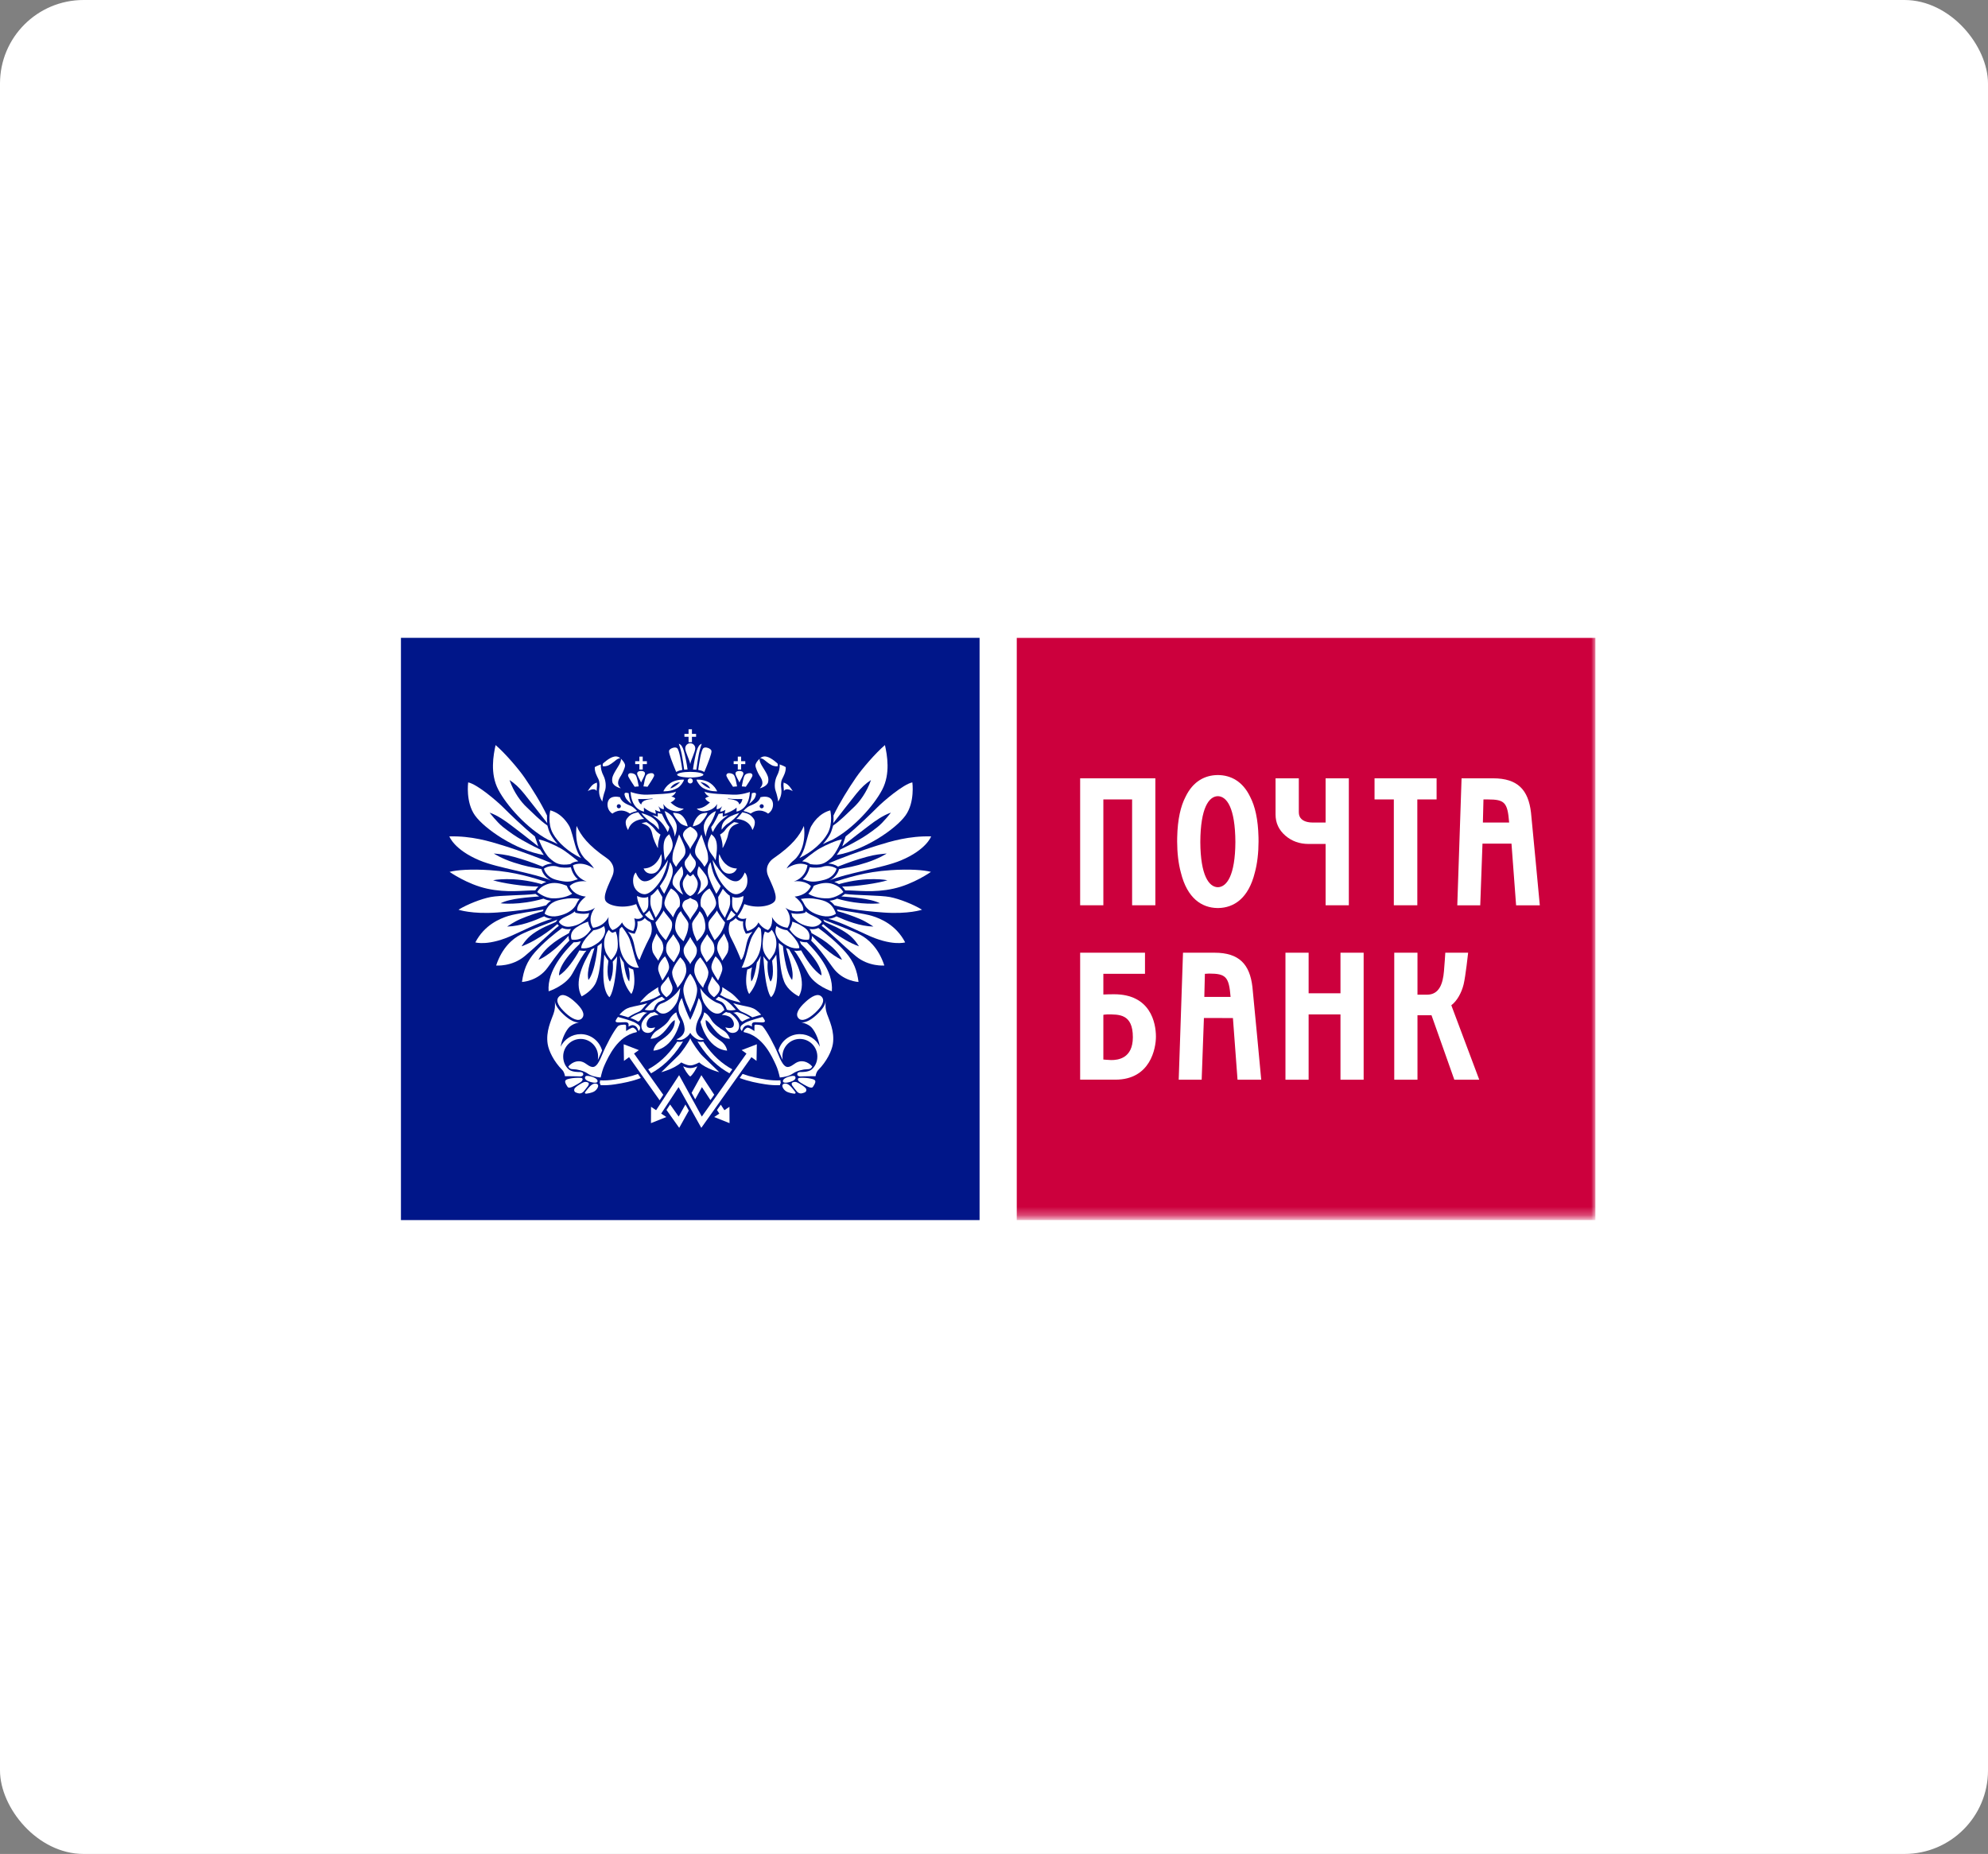 <?xml version="1.0" encoding="UTF-8"?> <svg xmlns="http://www.w3.org/2000/svg" width="238" height="222" viewBox="0 0 238 222" fill="none"><rect x="0" y="0" width="238" height="222" fill="#808080" stroke="none"/><rect width="238" height="222" rx="10" fill="white"></rect><path fill-rule="evenodd" clip-rule="evenodd" d="M48 146.099H117.273V76.377H48V146.099Z" fill="#001689"></path><path fill-rule="evenodd" clip-rule="evenodd" d="M69.031 98.903C69.542 100.039 70.378 101.205 72.669 102.779C73.177 103.131 73.742 103.864 73.314 104.894C72.88 105.924 72.076 107.387 72.555 107.957C73.041 108.527 74.766 108.823 76.168 108.257C76.168 108.257 76.462 109.148 76.977 109.719C76.977 109.719 76.734 110.211 75.926 109.963C75.926 109.963 76.22 110.695 75.815 111.482C75.815 111.482 74.874 111.32 74.471 110.45C74.471 110.45 74.091 111.127 73.338 111.372C73.338 111.372 72.718 111.049 72.856 109.798C72.856 109.798 72.395 110.912 70.998 111.099C70.998 111.099 70.188 110.071 71.237 108.689C71.237 108.689 70.483 109.367 69.114 109.041C69.114 109.041 68.896 108.337 70.133 107.36C70.133 107.36 68.732 107.305 68.195 106.113C68.195 106.113 68.787 105.38 70.24 105.544C70.24 105.544 68.896 105.244 68.598 103.618C68.598 103.618 69.568 102.995 71.103 103.997C71.103 103.997 70.831 103.484 70.188 102.969C69.542 102.453 68.76 101.016 69.031 98.903Z" fill="white"></path><path fill-rule="evenodd" clip-rule="evenodd" d="M74.668 115.255C74.461 114.981 74.31 114.709 74.199 114.447C74.44 116.419 74.523 117.749 75.582 119.026C75.582 119.026 76.22 118.172 75.81 116.096C75.634 116.044 75.431 115.958 75.24 115.828C75.24 115.828 75.481 116.671 75.328 117.519C75.328 117.519 74.95 117.241 74.668 115.255Z" fill="white"></path><path fill-rule="evenodd" clip-rule="evenodd" d="M72.838 115.049C72.711 114.889 72.468 114.548 72.338 114.307C72.251 115.453 71.949 118.465 72.954 119.41C72.954 119.41 73.642 118.902 73.883 114.505C73.738 114.751 73.482 115.014 73.357 115.158C73.357 115.158 73.525 116.552 73.028 117.537C73.028 117.537 72.53 117.156 72.838 115.049Z" fill="white"></path><path fill-rule="evenodd" clip-rule="evenodd" d="M70.446 117.352C71.286 116.336 71.541 113.291 71.541 113.291C71.658 113.212 71.773 113.126 71.895 113.031C71.937 112.992 71.986 112.953 72.03 112.909C72.03 113.019 72.035 113.135 72.046 113.25C71.924 115.084 71.78 116.971 71.211 117.911C70.655 118.833 69.629 119.311 69.629 119.311C68.671 117.591 69.83 115.286 70.804 113.682C70.921 113.637 71.042 113.579 71.167 113.517C70.826 114.751 70.177 116.219 70.446 117.352Z" fill="white"></path><path fill-rule="evenodd" clip-rule="evenodd" d="M68.063 112.067C68.058 112.262 68.094 112.425 68.121 112.505C68.13 112.537 68.144 112.584 68.165 112.631C67.361 113.425 66.764 114.185 65.573 115.851C64.38 117.518 62.491 117.584 62.491 117.584C62.675 116.234 63.038 115.168 64.05 114.017C65.06 112.868 66.354 111.817 67.303 111.122C67.546 111.232 67.866 111.304 68.268 111.256C68.299 111.254 68.332 111.25 68.361 111.242C68.234 111.411 68.157 111.58 68.118 111.734C67.396 112.149 65.308 113.214 64.462 114.934C64.462 114.934 65.783 114.514 68.063 112.067Z" fill="white"></path><path fill-rule="evenodd" clip-rule="evenodd" d="M66.567 110.388L66.644 110.245C66.675 110.197 66.698 110.154 66.73 110.114C65.953 110.417 63.188 111.467 62.294 111.933C61.398 112.402 60.102 113.46 59.398 115.614C59.398 115.614 61.265 115.781 62.805 114.5C64.346 113.214 66.141 111.425 66.908 110.857C66.831 110.786 66.771 110.716 66.73 110.657C66.73 110.657 64.645 112.514 62.442 113.318C62.442 113.318 62.912 112.456 63.785 111.831C64.845 111.074 65.639 110.819 66.567 110.388Z" fill="white"></path><path fill-rule="evenodd" clip-rule="evenodd" d="M64.984 109.115C65.014 109.041 65.045 108.97 65.076 108.905C64.163 109.091 61.884 109.366 60.863 109.679C59.846 109.996 58.002 110.745 56.909 112.846C56.909 112.846 58.514 113.344 61.542 111.911C64.571 110.475 65.522 110.176 66.098 110.022C65.639 109.989 65.311 109.832 65.144 109.727C63.935 110.269 62.319 110.909 60.715 110.952C60.715 110.952 61.504 110.39 62.338 110.036C63.237 109.658 64.229 109.313 64.984 109.115Z" fill="white"></path><path fill-rule="evenodd" clip-rule="evenodd" d="M65.062 107.607C65.358 107.746 65.585 107.816 65.973 107.856C65.763 107.995 65.562 108.169 65.383 108.404C64.315 108.714 62.494 109.052 59.491 109.27C56.492 109.485 54.889 108.933 54.889 108.933C55.935 108.289 57.603 107.635 58.732 107.416C59.859 107.196 62.821 107.222 64.119 107.043C64.134 107.058 64.291 107.186 64.547 107.342C63.455 107.44 61.127 107.548 59.928 108.164C59.928 108.164 62.143 108.459 65.062 107.607Z" fill="white"></path><path fill-rule="evenodd" clip-rule="evenodd" d="M64.835 105.868C64.987 105.778 65.169 105.689 65.394 105.605C63.873 105.143 61.788 104.402 58.646 104.197C56.344 104.045 54.683 104.178 53.822 104.402C53.822 104.402 55.92 105.888 58.316 106.412C60.715 106.938 62.662 106.606 64.085 106.619C64.177 106.478 64.284 106.318 64.452 106.159C62.786 106.17 60.019 105.736 59.028 105.403C59.028 105.403 61.443 104.897 64.835 105.868Z" fill="white"></path><path fill-rule="evenodd" clip-rule="evenodd" d="M64.827 104.07C64.835 104.114 65.014 104.976 66.007 105.452C63.873 104.513 59.67 103.972 57.409 103.026C54.356 101.748 53.797 100.154 53.797 100.154C56.441 100.083 58.578 100.731 60.226 101.241C62.154 101.835 65.09 102.94 66.118 103.401C65.736 103.416 65.311 103.529 64.955 103.768C63.521 103.214 62.852 102.979 61.55 102.612C60.519 102.321 59.76 102.265 59.117 102.204C59.117 102.204 60.021 102.805 61.512 103.283C62.989 103.761 63.629 103.839 64.827 104.07Z" fill="white"></path><path fill-rule="evenodd" clip-rule="evenodd" d="M64.667 101.726C64.752 101.878 65.004 102.241 65.105 102.385C61.73 101.816 58.02 99.248 56.872 97.656C55.725 96.062 56.049 93.686 56.049 93.686C57.162 93.911 59.581 96.011 60.207 96.643C60.835 97.273 62.725 99.127 64.036 100.16L64.443 101.355C63.321 100.446 61.99 99.433 61.162 98.804C60.523 98.32 59.567 97.632 58.615 97.307C58.615 97.307 59.491 98.454 60.198 99.015C61.014 99.663 61.844 100.226 62.525 100.603C63.13 100.938 63.441 101.127 64.667 101.726Z" fill="white"></path><path fill-rule="evenodd" clip-rule="evenodd" d="M74.183 111.231C74.286 111.14 74.377 111.052 74.448 110.973C74.603 111.169 75.125 111.822 75.384 112.476C75.576 113.033 75.784 113.791 75.886 114.226C75.99 114.657 76.295 115.562 76.482 115.871C76.482 115.871 75.661 115.975 75.052 115.259C74.454 114.558 74.254 113.851 74.159 113.127C74.081 112.56 74.109 111.772 74.183 111.231Z" fill="white"></path><path fill-rule="evenodd" clip-rule="evenodd" d="M72.888 111.339C73.04 111.545 73.187 111.628 73.201 111.638L73.314 111.695L73.427 111.655C73.532 111.624 73.625 111.586 73.712 111.541C73.833 111.875 73.883 112.037 73.911 112.32C73.948 112.699 74.022 113.295 73.883 113.781C73.712 114.374 73.357 114.736 73.163 114.963C73.163 114.963 72.625 114.367 72.471 113.877C72.311 113.362 72.254 112.764 72.453 112.151C72.561 111.818 72.733 111.514 72.888 111.339Z" fill="white"></path><path fill-rule="evenodd" clip-rule="evenodd" d="M71.035 111.396C71.586 111.323 72.001 111.123 72.315 110.892C72.385 111.086 72.494 111.348 72.416 111.72C72.331 112.092 72.076 112.502 71.71 112.8C71.151 113.245 70.413 113.664 69.592 113.538C69.592 113.538 69.404 112.916 71.035 111.396Z" fill="white"></path><path fill-rule="evenodd" clip-rule="evenodd" d="M70.413 110.361C70.482 110.913 70.743 111.259 70.76 111.287C70.57 111.517 69.879 112.71 68.439 112.512C68.439 112.512 68.046 111.697 69.008 111.05C69.656 110.612 69.967 110.522 70.413 110.361Z" fill="white"></path><path fill-rule="evenodd" clip-rule="evenodd" d="M70.539 109.34C70.156 109.437 69.656 109.476 69.045 109.33L68.878 109.291L68.826 109.129C68.085 109.736 67.206 109.839 66.903 110.391C66.903 110.391 67.273 111.076 68.234 110.964C69.196 110.847 69.916 110.394 70.431 109.745C70.451 109.648 70.495 109.464 70.539 109.34Z" fill="white"></path><path fill-rule="evenodd" clip-rule="evenodd" d="M68.878 108.485C69.011 108.28 69.106 107.964 69.394 107.644C68.76 107.533 68.186 107.524 67.44 107.67C66.554 107.836 65.649 108.047 65.196 109.407C65.196 109.407 65.763 109.893 66.798 109.683C67.677 109.5 68.439 109.121 68.878 108.485Z" fill="white"></path><path fill-rule="evenodd" clip-rule="evenodd" d="M68.5 107.013C68.278 106.817 68.07 106.565 67.924 106.237L67.852 106.067C67.083 105.752 66.284 105.591 65.496 105.883C64.713 106.18 64.506 106.517 64.31 106.813C64.31 106.813 65.178 107.546 66.175 107.571C67.174 107.604 68.098 107.312 68.5 107.013Z" fill="white"></path><path fill-rule="evenodd" clip-rule="evenodd" d="M68.732 105.424C68.864 105.373 69.012 105.327 69.179 105.292C68.844 104.991 68.505 104.53 68.345 103.844C67.987 103.927 67.15 103.927 66.782 103.788C66.411 103.645 65.687 103.638 65.121 104.013C65.121 104.013 65.309 105.013 66.587 105.354C67.796 105.673 68.24 105.591 68.732 105.424Z" fill="white"></path><path fill-rule="evenodd" clip-rule="evenodd" d="M68.27 103.476L68.439 103.368C68.463 103.353 68.749 103.175 69.237 103.136C68.826 102.829 67.841 101.999 67.15 101.601C66.388 101.174 65.129 100.606 64.489 100.521C64.489 100.521 65.09 102.108 65.788 102.75C66.517 103.416 67.024 103.662 68.27 103.476Z" fill="white"></path><path fill-rule="evenodd" clip-rule="evenodd" d="M69.568 102.745C69.258 102.345 69.017 101.791 68.839 101.137C68.695 100.606 68.362 99.287 68.166 98.947C67.97 98.603 67.26 97.409 65.877 97.036C65.877 97.036 65.507 98.596 66.204 99.826C66.803 100.89 68.036 102.01 69.568 102.745Z" fill="white"></path><path fill-rule="evenodd" clip-rule="evenodd" d="M77.25 109.989C77.42 110.165 77.552 110.26 77.861 110.417C77.861 110.417 78.303 111.264 77.767 112.29C77.23 113.315 76.78 114.36 76.564 114.942C76.564 114.942 76.277 114.898 75.957 113.295C75.742 112.208 75.469 111.936 75.182 111.563C75.494 111.721 75.744 111.768 75.766 111.772L75.98 111.809L76.077 111.617C76.268 111.251 76.327 110.895 76.327 110.597C76.327 110.5 76.32 110.409 76.309 110.325C76.806 110.338 77.071 110.085 77.174 109.957C77.181 109.943 77.191 109.935 77.195 109.924L77.25 109.989Z" fill="white"></path><path fill-rule="evenodd" clip-rule="evenodd" d="M65.489 97.69C65.484 97.841 65.479 98.004 65.484 98.179L65.512 98.562C64.693 97.512 63.716 96.248 62.783 95.079C62.143 94.28 61.601 93.796 61.002 93.406C61.504 94.887 62.414 96.07 63.055 96.66C63.694 97.249 64.627 98.243 65.532 98.851L65.619 99.151C65.69 99.426 65.798 99.71 65.95 99.975C66.159 100.349 66.438 100.719 66.765 101.076C66.502 100.944 66.201 100.802 65.895 100.673L65.615 100.556C63.122 99.225 60.654 96.469 59.652 94.552C58.648 92.635 59.068 90.409 59.331 89.218C60.462 90.183 62.09 92.082 62.8 93.118C63.674 94.385 64.795 96.182 65.485 97.645L65.489 97.69Z" fill="white"></path><path fill-rule="evenodd" clip-rule="evenodd" d="M100.437 105.868C100.286 105.778 100.105 105.689 99.881 105.605C101.399 105.143 103.487 104.402 106.626 104.197C108.929 104.045 110.594 104.178 111.452 104.402C111.452 104.402 109.356 105.888 106.957 106.412C104.559 106.938 102.612 106.606 101.189 106.619C101.096 106.478 100.988 106.318 100.821 106.159C102.487 106.17 105.258 105.736 106.247 105.403C106.247 105.403 103.831 104.897 100.437 105.868Z" fill="white"></path><path fill-rule="evenodd" clip-rule="evenodd" d="M100.445 104.07C100.437 104.114 100.259 104.976 99.265 105.452C101.399 104.513 105.605 103.972 107.863 103.026C110.918 101.748 111.476 100.154 111.476 100.154C108.833 100.083 106.696 100.731 105.047 101.241C103.121 101.835 100.182 102.94 99.154 103.401C99.541 103.416 99.961 103.529 100.32 103.768C101.754 103.214 102.421 102.979 103.726 102.612C104.754 102.321 105.513 102.265 106.156 102.204C106.156 102.204 105.253 102.805 103.762 103.283C102.282 103.761 101.644 103.839 100.445 104.07Z" fill="white"></path><path fill-rule="evenodd" clip-rule="evenodd" d="M100.606 101.726C100.523 101.878 100.268 102.241 100.169 102.385C103.543 101.816 107.255 99.248 108.401 97.656C109.552 96.062 109.225 93.686 109.225 93.686C108.11 93.911 105.692 96.011 105.066 96.643C104.44 97.273 102.549 99.127 101.238 100.16L100.83 101.355C101.951 100.446 103.282 99.433 104.114 98.804C104.751 98.32 105.706 97.632 106.657 97.307C106.657 97.307 105.782 98.454 105.075 99.015C104.263 99.663 103.433 100.226 102.749 100.603C102.144 100.938 101.834 101.127 100.606 101.726Z" fill="white"></path><path fill-rule="evenodd" clip-rule="evenodd" d="M99.787 97.69C99.791 97.841 99.796 98.004 99.789 98.179L99.76 98.562C100.578 97.512 101.559 96.248 102.491 95.079C103.131 94.28 103.674 93.796 104.273 93.406C103.766 94.887 102.862 96.07 102.218 96.66C101.577 97.249 100.65 98.243 99.743 98.851L99.655 99.151C99.584 99.426 99.477 99.71 99.326 99.975C99.114 100.349 98.84 100.719 98.509 101.076C98.772 100.944 99.073 100.802 99.377 100.673L99.658 100.556C102.152 99.225 104.622 96.469 105.622 94.552C106.619 92.635 106.209 90.409 105.943 89.218C104.811 90.183 103.182 92.082 102.472 93.118C101.598 94.385 100.481 96.182 99.787 97.645V97.69Z" fill="white"></path><path fill-rule="evenodd" clip-rule="evenodd" d="M68.671 112.835C67.644 113.868 65.479 116.187 65.681 118.703C65.681 118.703 67.694 118.07 68.521 116.586C69.351 115.103 69.863 114.173 70.21 113.839C69.986 113.868 69.762 113.868 69.546 113.831L69.364 113.802C68.853 114.739 67.841 116.269 66.931 116.803C66.931 116.803 66.699 115.563 69.375 113.049C69.412 112.946 69.467 112.826 69.542 112.697C69.298 112.788 69.018 112.838 68.705 112.833" fill="white"></path><path fill-rule="evenodd" clip-rule="evenodd" d="M96.243 98.903C95.732 100.039 94.892 101.205 92.609 102.779C92.096 103.131 91.532 103.864 91.961 104.894C92.39 105.924 93.201 107.387 92.714 107.957C92.231 108.527 90.508 108.823 89.105 108.257C89.105 108.257 88.812 109.148 88.3 109.719C88.3 109.719 88.54 110.211 89.35 109.963C89.35 109.963 89.054 110.695 89.457 111.482C89.457 111.482 90.4 111.32 90.801 110.45C90.801 110.45 91.179 111.127 91.936 111.372C91.936 111.372 92.557 111.049 92.42 109.798C92.42 109.798 92.876 110.912 94.279 111.099C94.279 111.099 95.087 110.071 94.034 108.689C94.034 108.689 94.789 109.367 96.162 109.041C96.162 109.041 96.378 108.337 95.136 107.36C95.136 107.36 96.541 107.305 97.08 106.113C97.08 106.113 96.487 105.38 95.034 105.544C95.034 105.544 96.378 105.244 96.674 103.618C96.674 103.618 95.705 102.995 94.172 103.997C94.172 103.997 94.439 103.484 95.084 102.969C95.732 102.453 96.515 101.016 96.243 98.903Z" fill="white"></path><path fill-rule="evenodd" clip-rule="evenodd" d="M90.607 115.255C90.811 114.981 90.961 114.709 91.078 114.447C90.837 116.419 90.749 117.749 89.69 119.026C89.69 119.026 89.054 118.172 89.462 116.096C89.643 116.044 89.84 115.958 90.035 115.828C90.035 115.828 89.793 116.671 89.942 117.519C89.942 117.519 90.328 117.241 90.607 115.255Z" fill="white"></path><path fill-rule="evenodd" clip-rule="evenodd" d="M92.437 115.049C92.564 114.889 92.811 114.548 92.936 114.307C93.023 115.453 93.323 118.465 92.319 119.41C92.319 119.41 91.632 118.902 91.389 114.505C91.536 114.751 91.791 115.014 91.912 115.158C91.912 115.158 91.748 116.552 92.245 117.537C92.245 117.537 92.743 117.156 92.437 115.049Z" fill="white"></path><path fill-rule="evenodd" clip-rule="evenodd" d="M94.83 117.352C93.983 116.336 93.732 113.291 93.732 113.291C93.617 113.212 93.496 113.126 93.383 113.031C93.333 112.992 93.288 112.953 93.243 112.909C93.243 113.019 93.239 113.135 93.229 113.25C93.347 115.084 93.496 116.971 94.062 117.911C94.618 118.833 95.641 119.311 95.641 119.311C96.603 117.591 95.442 115.286 94.471 113.682C94.35 113.637 94.23 113.579 94.109 113.517C94.448 114.751 95.097 116.219 94.83 117.352Z" fill="white"></path><path fill-rule="evenodd" clip-rule="evenodd" d="M97.208 112.067C97.217 112.262 97.178 112.425 97.152 112.505C97.143 112.537 97.127 112.584 97.11 112.631C97.911 113.425 98.509 114.185 99.7 115.851C100.893 117.518 102.782 117.584 102.782 117.584C102.602 116.234 102.236 115.168 101.224 114.017C100.214 112.868 98.923 111.817 97.971 111.122C97.726 111.232 97.409 111.304 97.007 111.256C96.974 111.254 96.942 111.25 96.912 111.242C97.038 111.411 97.114 111.58 97.158 111.734C97.876 112.149 99.969 113.214 100.812 114.934C100.812 114.934 99.489 114.514 97.208 112.067Z" fill="white"></path><path fill-rule="evenodd" clip-rule="evenodd" d="M98.708 110.388L98.629 110.245C98.602 110.197 98.576 110.154 98.545 110.114C99.321 110.417 102.088 111.467 102.982 111.933C103.876 112.402 105.168 113.46 105.871 115.614C105.871 115.614 104.008 115.781 102.466 114.5C100.927 113.214 99.129 111.425 98.366 110.857C98.442 110.786 98.5 110.716 98.545 110.657C98.545 110.657 100.629 112.514 102.831 113.318C102.831 113.318 102.361 112.456 101.493 111.831C100.429 111.074 99.637 110.819 98.708 110.388Z" fill="white"></path><path fill-rule="evenodd" clip-rule="evenodd" d="M100.287 109.115C100.259 109.041 100.229 108.97 100.196 108.905C101.109 109.091 103.391 109.366 104.412 109.679C105.426 109.996 107.271 110.745 108.365 112.846C108.365 112.846 106.76 113.344 103.729 111.911C100.699 110.475 99.754 110.176 99.176 110.022C99.634 109.989 99.961 109.832 100.132 109.727C101.34 110.269 102.957 110.909 104.559 110.952C104.559 110.952 103.767 110.39 102.937 110.036C102.033 109.658 101.043 109.313 100.287 109.115Z" fill="white"></path><path fill-rule="evenodd" clip-rule="evenodd" d="M100.214 107.607C99.916 107.746 99.689 107.816 99.302 107.856C99.513 107.995 99.715 108.169 99.895 108.404C100.962 108.714 102.778 109.052 105.782 109.27C108.784 109.485 110.384 108.933 110.384 108.933C109.339 108.289 107.673 107.635 106.545 107.416C105.415 107.196 102.453 107.222 101.153 107.043C101.139 107.058 100.979 107.186 100.726 107.342C101.82 107.44 104.146 107.548 105.347 108.164C105.347 108.164 103.131 108.459 100.214 107.607Z" fill="white"></path><path fill-rule="evenodd" clip-rule="evenodd" d="M91.089 111.231C90.987 111.14 90.9 111.052 90.821 110.973C90.669 111.169 90.148 111.822 89.894 112.476C89.698 113.033 89.49 113.791 89.39 114.226C89.283 114.657 88.976 115.562 88.789 115.871C88.789 115.871 89.612 115.975 90.222 115.259C90.82 114.558 91.021 113.851 91.118 113.127C91.188 112.56 91.168 111.772 91.089 111.231Z" fill="white"></path><path fill-rule="evenodd" clip-rule="evenodd" d="M92.382 111.339C92.231 111.545 92.086 111.628 92.071 111.638L91.961 111.695L91.843 111.655C91.744 111.624 91.65 111.586 91.561 111.541C91.44 111.875 91.395 112.037 91.363 112.32C91.322 112.699 91.251 113.295 91.389 113.781C91.562 114.374 91.912 114.736 92.109 114.963C92.109 114.963 92.648 114.367 92.803 113.877C92.962 113.362 93.02 112.764 92.824 112.151C92.714 111.818 92.537 111.514 92.382 111.339Z" fill="white"></path><path fill-rule="evenodd" clip-rule="evenodd" d="M94.24 111.396C93.688 111.323 93.273 111.123 92.957 110.892C92.89 111.086 92.779 111.348 92.861 111.72C92.941 112.092 93.196 112.502 93.569 112.8C94.119 113.245 94.863 113.664 95.683 113.538C95.683 113.538 95.872 112.916 94.24 111.396Z" fill="white"></path><path fill-rule="evenodd" clip-rule="evenodd" d="M94.858 110.361C94.793 110.913 94.53 111.259 94.509 111.287C94.701 111.517 95.392 112.71 96.841 112.512C96.841 112.512 97.226 111.697 96.27 111.05C95.614 110.612 95.306 110.522 94.858 110.361Z" fill="white"></path><path fill-rule="evenodd" clip-rule="evenodd" d="M94.731 109.34C95.116 109.437 95.618 109.476 96.231 109.33L96.397 109.291L96.445 109.129C97.188 109.736 98.068 109.839 98.371 110.391C98.371 110.391 98.001 111.076 97.041 110.964C96.079 110.847 95.354 110.394 94.84 109.745C94.822 109.648 94.781 109.464 94.731 109.34Z" fill="white"></path><path fill-rule="evenodd" clip-rule="evenodd" d="M96.398 108.485C96.26 108.28 96.163 107.964 95.878 107.644C96.518 107.533 97.089 107.524 97.834 107.67C98.72 107.836 99.624 108.047 100.079 109.407C100.079 109.407 99.507 109.893 98.473 109.683C97.598 109.5 96.834 109.121 96.398 108.485Z" fill="white"></path><path fill-rule="evenodd" clip-rule="evenodd" d="M96.773 107.013C96.996 106.817 97.201 106.565 97.349 106.237L97.422 106.067C98.192 105.752 98.993 105.591 99.774 105.883C100.561 106.18 100.766 106.517 100.968 106.813C100.968 106.813 100.098 107.546 99.097 107.571C98.098 107.604 97.174 107.312 96.773 107.013Z" fill="white"></path><path fill-rule="evenodd" clip-rule="evenodd" d="M96.541 105.424C96.408 105.373 96.26 105.327 96.092 105.292C96.433 104.991 96.768 104.53 96.931 103.844C97.288 103.927 98.125 103.927 98.495 103.788C98.863 103.645 99.588 103.638 100.153 104.013C100.153 104.013 99.969 105.013 98.684 105.354C97.475 105.673 97.031 105.591 96.541 105.424Z" fill="white"></path><path fill-rule="evenodd" clip-rule="evenodd" d="M97.001 103.476L96.834 103.368C96.81 103.353 96.523 103.175 96.032 103.136C96.447 102.829 97.426 101.999 98.125 101.601C98.885 101.174 100.142 100.606 100.788 100.521C100.788 100.521 100.185 102.108 99.483 102.75C98.757 103.416 98.248 103.662 97.001 103.476Z" fill="white"></path><path fill-rule="evenodd" clip-rule="evenodd" d="M95.704 102.745C96.015 102.345 96.255 101.791 96.434 101.137C96.581 100.606 96.912 99.287 97.11 98.947C97.308 98.603 98.015 97.409 99.399 97.036C99.399 97.036 99.768 98.596 99.07 99.826C98.468 100.89 97.24 102.01 95.704 102.745Z" fill="white"></path><path fill-rule="evenodd" clip-rule="evenodd" d="M88.028 109.989C87.849 110.165 87.718 110.26 87.413 110.417C87.413 110.417 86.969 111.264 87.506 112.29C88.04 113.315 88.491 114.36 88.71 114.942C88.71 114.942 88.997 114.898 89.315 113.295C89.532 112.208 89.807 111.936 90.09 111.563C89.778 111.721 89.531 111.768 89.507 111.772L89.295 111.809L89.196 111.617C89.002 111.251 88.951 110.895 88.951 110.597C88.951 110.5 88.955 110.409 88.965 110.325C88.467 110.338 88.201 110.085 88.102 109.957C88.091 109.943 88.082 109.935 88.077 109.924L88.028 109.989Z" fill="white"></path><path fill-rule="evenodd" clip-rule="evenodd" d="M96.603 112.835C97.629 113.868 99.796 116.187 99.59 118.703C99.59 118.703 97.578 118.07 96.752 116.586C95.922 115.103 95.413 114.173 95.065 113.839C95.284 113.868 95.508 113.868 95.728 113.831L95.913 113.802C96.421 114.739 97.433 116.269 98.344 116.803C98.344 116.803 98.575 115.563 95.9 113.049C95.862 112.946 95.805 112.826 95.732 112.697C95.975 112.788 96.255 112.838 96.567 112.833" fill="white"></path><path fill-rule="evenodd" clip-rule="evenodd" d="M81.065 92.765C81.065 92.58 81.77 92.427 82.637 92.427C83.505 92.427 84.208 92.58 84.208 92.765C84.208 92.949 83.505 93.102 82.637 93.102C81.77 93.102 81.065 92.949 81.065 92.765Z" fill="white"></path><path fill-rule="evenodd" clip-rule="evenodd" d="M82.943 93.506C82.943 93.678 82.808 93.817 82.637 93.817C82.466 93.817 82.325 93.678 82.325 93.506C82.325 93.335 82.466 93.196 82.637 93.196C82.808 93.196 82.943 93.335 82.943 93.506Z" fill="white"></path><path fill-rule="evenodd" clip-rule="evenodd" d="M80.953 92.436C80.432 91.183 80.081 90.256 80.094 89.947C80.103 89.76 80.325 89.621 80.536 89.557C80.742 89.491 80.926 89.478 81.065 89.585C81.338 89.795 81.589 91.488 81.684 92.192C81.42 92.242 81.26 92.276 80.953 92.436Z" fill="white"></path><path fill-rule="evenodd" clip-rule="evenodd" d="M81.908 92.165C82.039 92.147 82.176 92.142 82.313 92.136C82.231 91.463 81.998 90.342 81.864 89.903C81.728 89.46 81.554 89.142 81.266 89.062C81.266 89.062 81.49 89.679 81.614 90.314C81.735 90.951 81.828 91.558 81.908 92.165Z" fill="white"></path><path fill-rule="evenodd" clip-rule="evenodd" d="M80.253 94.409C80.83 94.272 81.42 93.652 81.42 93.652C80.489 93.787 80.253 94.409 80.253 94.409ZM81.117 94.353C80.313 94.823 79.413 94.752 79.413 94.752C79.587 94.431 79.751 94.134 80.253 93.773C80.756 93.41 81.577 93.32 81.898 93.365C81.827 93.606 81.5 94.127 81.117 94.353Z" fill="white"></path><path fill-rule="evenodd" clip-rule="evenodd" d="M78.116 95.683V95.618C77.326 95.719 76.395 95.678 76.395 95.678C76.442 95.974 76.565 96.198 76.773 96.335C76.823 95.69 78.116 95.683 78.116 95.683ZM75.494 94.831C75.494 94.831 76.493 95.204 77.494 95.157C78.49 95.105 80.333 95.084 80.926 94.793C80.926 94.793 80.83 95.171 80.355 95.388C80.355 95.388 80.605 95.388 80.849 95.604C80.849 95.604 80.705 95.916 80.281 96.081C80.281 96.081 81.043 96.876 81.859 96.819C81.859 96.819 81.484 97.29 80.648 97.108C79.813 96.927 79.546 96.457 79.405 96.276C79.405 96.276 79.513 96.726 79.462 96.908C79.462 96.908 79.095 96.885 78.81 96.524C78.81 96.524 79.017 96.885 79.06 97.191C79.06 97.191 78.83 97.217 78.418 96.972C78.418 96.972 78.504 97.197 78.52 97.456C78.52 97.456 77.555 97.146 77.088 96.704C77.088 96.704 77.082 97.009 77.105 97.181C77.105 97.181 75.609 97.029 75.494 94.831Z" fill="white"></path><path fill-rule="evenodd" clip-rule="evenodd" d="M75.263 94.984C75.3 95.46 75.421 95.929 75.587 96.262C75.587 96.262 74.998 95.817 74.855 95.438C74.707 95.063 74.673 94.802 75.263 94.984Z" fill="white"></path><path fill-rule="evenodd" clip-rule="evenodd" d="M74.081 96.792C74.22 96.792 74.331 96.683 74.331 96.546C74.331 96.408 74.22 96.299 74.081 96.299C73.948 96.299 73.841 96.408 73.841 96.546C73.841 96.683 73.948 96.792 74.081 96.792ZM75.523 96.502C75.917 96.683 76.268 97.112 76.268 97.112C75.671 97.249 75.407 97.421 75.407 97.421C74.263 96.61 73.321 97.425 73.321 97.425C72.702 97.075 72.584 96.213 72.893 95.758C73.201 95.3 73.899 95.38 74.23 95.46C74.44 96.127 75.168 96.341 75.523 96.502Z" fill="white"></path><path fill-rule="evenodd" clip-rule="evenodd" d="M76.399 97.262C76.399 97.262 76.814 97.821 77.12 98.067C77.12 98.067 75.581 98.052 75.193 99.393C75.193 99.393 74.659 98.572 75.049 98.036C75.469 97.46 75.853 97.389 76.399 97.262Z" fill="white"></path><path fill-rule="evenodd" clip-rule="evenodd" d="M78.087 97.593C78.087 97.593 78.584 97.741 78.75 97.784C78.75 97.784 78.755 97.495 78.745 97.356C78.895 97.392 79.081 97.44 79.241 97.456C79.241 97.456 79.736 98.57 80.124 99.02C80.124 99.02 80.146 99.267 79.93 99.642C79.93 99.642 79.648 98.983 79.144 98.454C78.86 98.159 78.678 98.007 78.087 97.593Z" fill="white"></path><path fill-rule="evenodd" clip-rule="evenodd" d="M76.78 97.356C76.941 97.399 77.735 97.649 78.116 97.929C78.599 98.274 78.931 98.673 78.877 99.358C78.877 99.358 78.49 98.815 78.06 98.57C77.721 98.375 77.105 97.834 76.78 97.356Z" fill="white"></path><path fill-rule="evenodd" clip-rule="evenodd" d="M76.791 92.316C76.937 92.316 77.22 92.387 77.22 92.623C77.22 92.863 76.855 93.437 76.755 93.691H76.745C76.648 93.437 76.277 92.863 76.277 92.623C76.277 92.387 76.564 92.316 76.71 92.316H76.791Z" fill="white"></path><path fill-rule="evenodd" clip-rule="evenodd" d="M76.468 94.167C76.4 93.833 76.268 92.966 76.065 92.775C75.872 92.591 75.582 92.574 75.442 92.582C75.296 92.591 75.146 92.74 75.206 92.933C75.263 93.133 75.9 94.093 75.983 94.214C76.132 94.188 76.103 94.198 76.468 94.167Z" fill="white"></path><path fill-rule="evenodd" clip-rule="evenodd" d="M77.034 94.167C77.105 93.833 77.234 92.966 77.438 92.775C77.631 92.591 77.921 92.574 78.061 92.582C78.207 92.591 78.359 92.74 78.301 92.933C78.239 93.133 77.603 94.093 77.518 94.214C77.372 94.188 77.399 94.198 77.034 94.167Z" fill="white"></path><path fill-rule="evenodd" clip-rule="evenodd" d="M77.444 91.151H76.946V90.6H76.546V91.151H76.045V91.5H76.546V92.147H76.946V91.5H77.444V91.151Z" fill="white"></path><path fill-rule="evenodd" clip-rule="evenodd" d="M71.426 94.718C71.426 94.609 71.431 94.503 71.447 94.398C71.484 94.128 71.487 93.899 71.459 93.707C71.1 93.846 70.859 93.933 70.367 94.733C70.367 94.733 71.151 94.246 71.426 94.718Z" fill="white"></path><path fill-rule="evenodd" clip-rule="evenodd" d="M72.111 95.984C72.121 95.786 72.252 95.158 72.416 94.719C72.616 94.173 72.499 93.386 72.257 92.908C72.024 92.447 71.897 92.013 71.936 91.535C71.936 91.535 71.475 91.692 71.206 91.858C71.163 92.412 71.484 92.968 71.637 93.282C71.818 93.654 71.78 94.141 71.741 94.438C71.671 94.943 71.773 95.479 72.111 95.984Z" fill="white"></path><path fill-rule="evenodd" clip-rule="evenodd" d="M72.163 91.747C72.144 91.683 72.144 91.508 72.178 91.439C72.178 91.439 72.912 90.721 73.527 90.6C73.914 90.519 74.153 90.692 74.269 90.789C74.269 90.789 74.054 90.764 73.725 91.034C73.395 91.301 72.987 91.624 72.682 91.705C72.375 91.786 72.311 91.763 72.163 91.747Z" fill="white"></path><path fill-rule="evenodd" clip-rule="evenodd" d="M74.331 90.843C74.603 91.12 74.838 91.414 74.832 91.668C74.828 91.931 74.523 92.592 74.365 92.843C74.206 93.094 73.972 93.425 73.998 93.825C74.013 94.024 74.152 94.229 74.315 94.399C74.315 94.399 73.418 94.185 73.308 93.628C73.212 93.129 73.424 92.782 73.569 92.506C73.701 92.245 74.114 91.641 74.22 91.39C74.315 91.161 74.365 90.971 74.331 90.843Z" fill="white"></path><path fill-rule="evenodd" clip-rule="evenodd" d="M79.566 97.118C79.743 97.758 80.049 98.357 80.349 98.827C80.619 99.258 80.791 99.954 80.766 100.191C80.766 100.191 81.17 99.292 80.966 98.657C80.801 98.163 80.368 97.427 79.566 97.118Z" fill="white"></path><path fill-rule="evenodd" clip-rule="evenodd" d="M80.574 97.327C80.574 97.327 81.19 97.34 81.477 97.53C81.846 97.774 82.197 98.311 82.333 98.954C82.333 98.954 81.712 98.845 81.406 98.538C81.097 98.229 80.719 97.767 80.574 97.327Z" fill="white"></path><path fill-rule="evenodd" clip-rule="evenodd" d="M77.393 98.445C77.275 98.454 76.96 98.528 76.806 98.574C76.806 98.574 77.329 98.728 77.591 98.946C77.815 99.13 78.007 99.416 78.095 99.898C78.224 100.572 78.616 101.296 78.733 101.515L78.781 101.506C78.71 101.042 78.995 100.08 79.072 99.94C79.072 99.94 78.655 99.68 78.464 99.407C78.323 99.207 78.078 98.873 77.393 98.445Z" fill="white"></path><path fill-rule="evenodd" clip-rule="evenodd" d="M80.117 99.892C80.268 100.245 80.676 100.872 80.486 101.524C80.296 102.178 79.87 102.459 79.609 103.015C79.609 103.015 79.405 102.012 79.447 101.242C79.494 100.468 79.774 100.171 80.117 99.892Z" fill="white"></path><path fill-rule="evenodd" clip-rule="evenodd" d="M81.297 99.917C81.297 99.917 81.908 101.11 82.019 101.577C82.125 102.04 82.026 102.349 81.817 102.632C81.614 102.91 81.26 103.214 80.934 103.803C80.934 103.803 80.557 103.301 80.512 103.039C80.469 102.777 80.539 102.15 80.621 101.889C80.701 101.623 81.024 100.778 81.297 99.917Z" fill="white"></path><path fill-rule="evenodd" clip-rule="evenodd" d="M81.61 103.724C81.477 103.87 80.763 104.734 80.667 104.985C80.57 105.236 80.405 105.713 80.625 106.046C80.849 106.378 81.359 106.904 81.8 107.128C81.8 107.128 81.319 106.369 81.37 105.748C81.398 105.35 81.705 104.996 81.764 104.753C81.822 104.513 81.785 104.103 81.61 103.724Z" fill="white"></path><path fill-rule="evenodd" clip-rule="evenodd" d="M80.212 103.248C80.321 103.401 80.512 103.773 80.539 104.135C80.566 104.491 80.507 104.778 80.313 105.301C80.071 105.961 79.691 106.696 79.514 107.028C79.514 107.028 79.18 106.545 78.994 106.114C78.994 106.114 79.518 105.39 79.743 104.879C80.001 104.277 80.108 103.722 80.212 103.248Z" fill="white"></path><path fill-rule="evenodd" clip-rule="evenodd" d="M79.97 102.969C79.97 102.969 79.743 104.668 78.75 105.927C78.078 106.78 77.532 107.078 77.17 107.078C76.626 107.078 76.077 106.621 75.895 106.096C75.71 105.576 75.771 104.762 76.124 104.474C76.124 104.474 76.448 105.493 77.147 105.53C77.938 105.576 78.953 104.684 79.97 102.969Z" fill="white"></path><path fill-rule="evenodd" clip-rule="evenodd" d="M79.155 102.261C79.237 102.564 79.263 103.029 79.155 103.469C79.072 103.804 78.871 104.237 78.483 104.483C78.147 104.694 77.352 104.744 77.053 103.992C77.053 103.992 78.5 104.101 79.155 102.261Z" fill="white"></path><path fill-rule="evenodd" clip-rule="evenodd" d="M81.519 109.104C81.716 109.616 82.421 110.261 82.42 110.66C82.409 111.715 81.948 112.361 81.84 112.709C81.84 112.709 81 112.038 80.85 111.27C80.774 110.875 80.863 109.69 81.519 109.104Z" fill="white"></path><path fill-rule="evenodd" clip-rule="evenodd" d="M80.579 109.852C80.676 109.577 80.986 108.831 81.343 108.571C81.343 108.571 81.8 107.217 80.33 106.383C80.33 106.383 79.725 107.189 79.566 107.948C79.405 108.713 80.204 109.168 80.579 109.852Z" fill="white"></path><path fill-rule="evenodd" clip-rule="evenodd" d="M78.74 106.431C78.504 106.721 78.169 107.117 77.91 107.241C77.91 107.241 77.823 107.846 77.87 108.248C77.949 108.846 78.326 109.454 78.49 109.9C78.49 109.9 79.134 109.055 79.207 108.558C79.28 108.061 79.271 107.652 79.295 107.413C79.295 107.413 78.937 106.827 78.74 106.431Z" fill="white"></path><path fill-rule="evenodd" clip-rule="evenodd" d="M77.042 109.335C76.86 109.054 76.274 108.031 76.266 107.285C76.266 107.285 76.99 107.673 77.597 107.387C77.597 107.387 77.676 108.358 77.561 108.685C77.462 108.952 77.339 109.11 77.042 109.335Z" fill="white"></path><path fill-rule="evenodd" clip-rule="evenodd" d="M77.211 109.541C77.329 109.437 77.618 109.169 77.739 109.028C77.739 109.028 78.219 109.915 78.301 110.175C78.301 110.175 78.06 110.238 77.795 110.044C77.532 109.851 77.471 109.798 77.211 109.541Z" fill="white"></path><path fill-rule="evenodd" clip-rule="evenodd" d="M79.439 109.02C79.382 109.244 78.603 110.331 78.469 110.464C78.469 110.464 78.527 110.858 78.817 111.425C79.104 111.989 79.505 112.387 79.719 112.587C79.719 112.587 80.202 111.744 80.344 111.376C80.503 110.952 80.485 110.534 80.418 110.378C80.253 110.01 79.69 109.479 79.439 109.02Z" fill="white"></path><path fill-rule="evenodd" clip-rule="evenodd" d="M80.608 111.866C80.78 112.215 81.298 112.789 81.379 113.243C81.444 113.599 81.387 113.89 81.29 114.14C81.193 114.38 80.883 114.861 80.676 115.226C80.676 115.226 79.965 114.551 79.809 114.069C79.69 113.707 79.735 113.192 79.905 112.872C80.075 112.549 80.446 112.2 80.608 111.866Z" fill="white"></path><path fill-rule="evenodd" clip-rule="evenodd" d="M78.599 111.769C78.781 112.175 79.222 112.577 79.322 112.931C79.439 113.35 79.478 113.614 79.277 114.102C79.098 114.527 78.882 114.778 78.811 115.039C78.811 115.039 78.234 114.286 78.136 113.974C78.041 113.662 78.01 113.147 78.129 112.822C78.245 112.492 78.456 112.069 78.599 111.769Z" fill="white"></path><path fill-rule="evenodd" clip-rule="evenodd" d="M81.44 114.631C81.44 114.631 80.446 115.838 80.468 116.477C80.499 117.273 81.024 117.805 81.097 118.295C81.097 118.295 81.617 117.702 81.817 117.304C82.039 116.858 82.208 116.477 82.153 115.971C82.09 115.463 81.958 115.139 81.44 114.631Z" fill="white"></path><path fill-rule="evenodd" clip-rule="evenodd" d="M79.609 114.513C79.766 114.743 80.208 115.533 80.084 116C79.96 116.472 79.47 117.133 79.305 117.415C79.305 117.415 78.914 116.605 78.824 116.232C78.737 115.863 78.817 115.256 79.609 114.513Z" fill="white"></path><path fill-rule="evenodd" clip-rule="evenodd" d="M82.646 91.459C82.714 91.006 83.236 90.031 83.236 89.606C83.236 89.271 82.968 89.001 82.637 89.001C82.302 89.001 82.034 89.271 82.034 89.606C82.034 90.031 82.561 91.006 82.626 91.459H82.646Z" fill="white"></path><path fill-rule="evenodd" clip-rule="evenodd" d="M84.32 92.436C84.844 91.183 85.192 90.256 85.178 89.947C85.17 89.76 84.949 89.621 84.742 89.557C84.532 89.491 84.344 89.478 84.208 89.585C83.937 89.795 83.682 91.488 83.589 92.192C83.856 92.242 84.016 92.276 84.32 92.436Z" fill="white"></path><path fill-rule="evenodd" clip-rule="evenodd" d="M83.366 92.165C83.233 92.147 83.097 92.142 82.962 92.136C83.046 91.463 83.275 90.342 83.411 89.903C83.545 89.46 83.718 89.142 84.009 89.062C84.009 89.062 83.784 89.679 83.661 90.314C83.54 90.951 83.446 91.558 83.366 92.165Z" fill="white"></path><path fill-rule="evenodd" clip-rule="evenodd" d="M83.856 93.652C83.856 93.652 84.443 94.272 85.023 94.409C85.023 94.409 84.785 93.787 83.856 93.652ZM83.374 93.365C83.699 93.32 84.519 93.41 85.023 93.773C85.526 94.134 85.689 94.431 85.861 94.753C85.861 94.753 84.961 94.823 84.157 94.353C83.777 94.127 83.448 93.606 83.374 93.365Z" fill="white"></path><path fill-rule="evenodd" clip-rule="evenodd" d="M88.5 96.336C88.71 96.198 88.829 95.975 88.88 95.679C88.88 95.679 87.947 95.72 87.153 95.619V95.684C87.153 95.684 88.45 95.691 88.5 96.336ZM88.17 97.182C88.193 97.01 88.184 96.705 88.184 96.705C87.716 97.147 86.755 97.457 86.755 97.457C86.769 97.198 86.851 96.973 86.851 96.973C86.443 97.218 86.214 97.191 86.214 97.191C86.256 96.886 86.466 96.524 86.466 96.524C86.178 96.886 85.811 96.909 85.811 96.909C85.76 96.727 85.869 96.278 85.869 96.278C85.727 96.458 85.462 96.928 84.625 97.109C83.787 97.291 83.416 96.82 83.416 96.82C84.231 96.877 84.992 96.082 84.992 96.082C84.568 95.917 84.425 95.605 84.425 95.605C84.671 95.389 84.92 95.389 84.92 95.389C84.443 95.171 84.344 94.794 84.344 94.794C84.942 95.085 86.782 95.106 87.783 95.158C88.781 95.205 89.776 94.832 89.776 94.832C89.664 97.03 88.17 97.182 88.17 97.182Z" fill="white"></path><path fill-rule="evenodd" clip-rule="evenodd" d="M90.011 94.984C89.974 95.46 89.852 95.929 89.688 96.262C89.688 96.262 90.277 95.817 90.418 95.438C90.562 95.063 90.6 94.802 90.011 94.984Z" fill="white"></path><path fill-rule="evenodd" clip-rule="evenodd" d="M91.435 96.546C91.435 96.408 91.322 96.299 91.188 96.299C91.055 96.299 90.943 96.408 90.943 96.546C90.943 96.683 91.055 96.792 91.188 96.792C91.322 96.792 91.435 96.683 91.435 96.546ZM91.043 95.46C91.376 95.38 92.072 95.3 92.38 95.758C92.693 96.213 92.571 97.075 91.951 97.425C91.951 97.425 91.007 96.61 89.866 97.421C89.866 97.421 89.599 97.249 89.002 97.112C89.002 97.112 89.355 96.683 89.751 96.502C90.102 96.341 90.834 96.127 91.043 95.46Z" fill="white"></path><path fill-rule="evenodd" clip-rule="evenodd" d="M88.874 97.262C88.874 97.262 88.461 97.821 88.156 98.067C88.156 98.067 89.693 98.052 90.082 99.393C90.082 99.393 90.615 98.572 90.225 98.036C89.807 97.46 89.422 97.389 88.874 97.262Z" fill="white"></path><path fill-rule="evenodd" clip-rule="evenodd" d="M87.186 97.593C87.186 97.593 86.689 97.741 86.524 97.784C86.524 97.784 86.515 97.495 86.532 97.356C86.381 97.392 86.196 97.44 86.035 97.456C86.035 97.456 85.537 98.57 85.152 99.02C85.152 99.02 85.128 99.267 85.344 99.642C85.344 99.642 85.625 98.983 86.127 98.454C86.413 98.159 86.594 98.007 87.186 97.593Z" fill="white"></path><path fill-rule="evenodd" clip-rule="evenodd" d="M88.491 97.356C88.336 97.399 87.541 97.649 87.154 97.929C86.675 98.274 86.345 98.673 86.395 99.358C86.395 99.358 86.785 98.815 87.213 98.57C87.555 98.375 88.17 97.834 88.491 97.356Z" fill="white"></path><path fill-rule="evenodd" clip-rule="evenodd" d="M88.481 92.316C88.336 92.316 88.05 92.387 88.05 92.623C88.05 92.863 88.42 93.437 88.517 93.691H88.526C88.625 93.437 88.995 92.863 88.995 92.623C88.995 92.387 88.71 92.316 88.562 92.316H88.481Z" fill="white"></path><path fill-rule="evenodd" clip-rule="evenodd" d="M88.807 94.167C88.874 93.833 89.002 92.966 89.209 92.775C89.404 92.591 89.691 92.574 89.835 92.582C89.981 92.591 90.132 92.74 90.067 92.933C90.011 93.133 89.372 94.093 89.287 94.214C89.141 94.188 89.17 94.198 88.807 94.167Z" fill="white"></path><path fill-rule="evenodd" clip-rule="evenodd" d="M88.24 94.167C88.17 93.833 88.04 92.966 87.835 92.775C87.639 92.591 87.351 92.574 87.209 92.582C87.067 92.591 86.914 92.74 86.975 92.933C87.033 93.133 87.668 94.093 87.755 94.214C87.902 94.188 87.873 94.198 88.24 94.167Z" fill="white"></path><path fill-rule="evenodd" clip-rule="evenodd" d="M87.833 91.151H88.328V90.6H88.727V91.151H89.226V91.5H88.727V92.147H88.328V91.5H87.833V91.151Z" fill="white"></path><path fill-rule="evenodd" clip-rule="evenodd" d="M81.938 87.88H82.433V87.327H82.838V87.88H83.335V88.226H82.838V88.877H82.433V88.226H81.938V87.88Z" fill="white"></path><path fill-rule="evenodd" clip-rule="evenodd" d="M93.851 94.718C93.846 94.609 93.84 94.503 93.827 94.398C93.791 94.128 93.785 93.899 93.813 93.707C94.172 93.846 94.413 93.933 94.907 94.733C94.907 94.733 94.121 94.246 93.851 94.718Z" fill="white"></path><path fill-rule="evenodd" clip-rule="evenodd" d="M93.162 95.984C93.151 95.786 93.023 95.158 92.862 94.719C92.659 94.173 92.774 93.386 93.015 92.908C93.248 92.447 93.379 92.013 93.336 91.535C93.336 91.535 93.8 91.692 94.067 91.858C94.112 92.412 93.791 92.968 93.639 93.282C93.456 93.654 93.492 94.141 93.533 94.438C93.604 94.943 93.496 95.479 93.162 95.984Z" fill="white"></path><path fill-rule="evenodd" clip-rule="evenodd" d="M93.113 91.747C93.127 91.683 93.126 91.508 93.093 91.439C93.093 91.439 92.364 90.721 91.748 90.6C91.358 90.519 91.119 90.692 91.002 90.789C91.002 90.789 91.22 90.764 91.548 91.034C91.875 91.301 92.282 91.624 92.592 91.705C92.899 91.786 92.967 91.763 93.113 91.747Z" fill="white"></path><path fill-rule="evenodd" clip-rule="evenodd" d="M90.942 90.843C90.668 91.12 90.437 91.414 90.442 91.668C90.446 91.931 90.749 92.592 90.908 92.843C91.069 93.094 91.302 93.425 91.272 93.825C91.26 94.024 91.121 94.229 90.96 94.399C90.96 94.399 91.855 94.185 91.963 93.628C92.061 93.129 91.852 92.782 91.706 92.506C91.573 92.245 91.158 91.641 91.055 91.39C90.96 91.161 90.908 90.971 90.942 90.843Z" fill="white"></path><path fill-rule="evenodd" clip-rule="evenodd" d="M85.709 97.118C85.527 97.758 85.225 98.357 84.925 98.827C84.652 99.258 84.481 99.954 84.512 100.191C84.512 100.191 84.105 99.292 84.312 98.657C84.47 98.163 84.904 97.427 85.709 97.118Z" fill="white"></path><path fill-rule="evenodd" clip-rule="evenodd" d="M84.697 97.327C84.697 97.327 84.085 97.34 83.799 97.53C83.427 97.774 83.073 98.311 82.939 98.954C82.939 98.954 83.561 98.845 83.869 98.538C84.177 98.229 84.554 97.767 84.697 97.327Z" fill="white"></path><path fill-rule="evenodd" clip-rule="evenodd" d="M87.881 98.445C88 98.454 88.313 98.528 88.467 98.574C88.467 98.574 87.943 98.728 87.684 98.946C87.461 99.13 87.264 99.416 87.177 99.898C87.051 100.572 86.656 101.296 86.538 101.515L86.494 101.506C86.566 101.042 86.278 100.08 86.204 99.94C86.204 99.94 86.62 99.68 86.809 99.407C86.947 99.207 87.197 98.873 87.881 98.445Z" fill="white"></path><path fill-rule="evenodd" clip-rule="evenodd" d="M85.156 99.892C85.007 100.245 84.599 100.872 84.786 101.524C84.978 102.178 85.404 102.459 85.663 103.015C85.663 103.015 85.871 102.012 85.825 101.242C85.779 100.468 85.501 100.171 85.156 99.892Z" fill="white"></path><path fill-rule="evenodd" clip-rule="evenodd" d="M82.644 101.722C82.673 101.338 83.553 100.416 83.509 99.918C83.463 99.417 82.804 99.066 82.641 98.992H82.632C82.472 99.066 81.811 99.417 81.764 99.918C81.718 100.416 82.6 101.338 82.626 101.722H82.644Z" fill="white"></path><path fill-rule="evenodd" clip-rule="evenodd" d="M83.976 99.917C83.976 99.917 83.365 101.11 83.254 101.577C83.146 102.04 83.247 102.349 83.455 102.632C83.661 102.91 84.011 103.214 84.341 103.803C84.341 103.803 84.716 103.301 84.763 103.039C84.808 102.777 84.734 102.15 84.652 101.889C84.572 101.623 84.247 100.778 83.976 99.917Z" fill="white"></path><path fill-rule="evenodd" clip-rule="evenodd" d="M82.644 104.53C82.921 104.288 83.171 103.928 83.251 103.714C83.327 103.501 83.347 103.19 83.161 102.951C82.939 102.666 82.661 102.346 82.644 102.086H82.629C82.609 102.346 82.333 102.666 82.111 102.951C81.924 103.19 81.944 103.501 82.026 103.714C82.102 103.928 82.352 104.288 82.632 104.53H82.644Z" fill="white"></path><path fill-rule="evenodd" clip-rule="evenodd" d="M83.665 103.724C83.799 103.87 84.513 104.734 84.608 104.985C84.705 105.236 84.868 105.713 84.648 106.046C84.425 106.378 83.918 106.904 83.471 107.128C83.471 107.128 83.954 106.369 83.905 105.748C83.873 105.35 83.567 104.996 83.509 104.753C83.453 104.513 83.492 104.103 83.665 103.724Z" fill="white"></path><path fill-rule="evenodd" clip-rule="evenodd" d="M85.061 103.248C84.95 103.401 84.761 103.773 84.731 104.135C84.709 104.491 84.766 104.778 84.961 105.301C85.206 105.961 85.583 106.696 85.756 107.028C85.756 107.028 86.093 106.545 86.278 106.114C86.278 106.114 85.756 105.39 85.531 104.879C85.271 104.277 85.166 103.722 85.061 103.248Z" fill="white"></path><path fill-rule="evenodd" clip-rule="evenodd" d="M85.306 102.969C85.306 102.969 85.531 104.668 86.523 105.927C87.194 106.78 87.742 107.078 88.102 107.078C88.647 107.078 89.196 106.621 89.38 106.096C89.561 105.576 89.504 104.762 89.152 104.474C89.152 104.474 88.825 105.493 88.126 105.53C87.339 105.576 86.322 104.684 85.306 102.969Z" fill="white"></path><path fill-rule="evenodd" clip-rule="evenodd" d="M86.118 102.261C86.035 102.564 86.011 103.029 86.118 103.469C86.201 103.804 86.404 104.237 86.793 104.483C87.128 104.694 87.916 104.744 88.22 103.992C88.22 103.992 86.776 104.101 86.118 102.261Z" fill="white"></path><path fill-rule="evenodd" clip-rule="evenodd" d="M82.637 107.302C82.841 107.202 83.013 107.129 83.251 106.768C83.431 106.485 83.606 105.961 83.509 105.587C83.386 105.126 83.14 104.942 82.989 104.653C82.868 104.768 82.793 104.857 82.644 104.943H82.637C82.485 104.857 82.409 104.768 82.284 104.653C82.132 104.942 81.889 105.126 81.763 105.587C81.667 105.961 81.84 106.485 82.023 106.768C82.257 107.129 82.432 107.202 82.637 107.302Z" fill="white"></path><path fill-rule="evenodd" clip-rule="evenodd" d="M82.637 110.166C82.735 109.714 83.672 108.846 83.584 108.371C83.455 107.663 83.002 107.813 82.644 107.515H82.637C82.275 107.813 81.817 107.663 81.686 108.371C81.603 108.846 82.534 109.714 82.632 110.166H82.637Z" fill="white"></path><path fill-rule="evenodd" clip-rule="evenodd" d="M83.755 109.104C83.558 109.616 82.849 110.261 82.855 110.66C82.868 111.715 83.324 112.361 83.434 112.709C83.434 112.709 84.274 112.038 84.421 111.27C84.501 110.875 84.41 109.69 83.755 109.104Z" fill="white"></path><path fill-rule="evenodd" clip-rule="evenodd" d="M84.692 109.852C84.596 109.577 84.287 108.831 83.929 108.571C83.929 108.571 83.471 107.217 84.942 106.383C84.942 106.383 85.547 107.189 85.709 107.948C85.869 108.713 85.067 109.168 84.692 109.852Z" fill="white"></path><path fill-rule="evenodd" clip-rule="evenodd" d="M86.537 106.431C86.77 106.721 87.102 107.117 87.364 107.241C87.364 107.241 87.449 107.846 87.403 108.248C87.325 108.846 86.945 109.454 86.785 109.9C86.785 109.9 86.14 109.055 86.063 108.558C85.987 108.061 86.004 107.652 85.981 107.413C85.981 107.413 86.335 106.827 86.537 106.431Z" fill="white"></path><path fill-rule="evenodd" clip-rule="evenodd" d="M88.228 109.335C88.412 109.054 89.002 108.031 89.009 107.285C89.009 107.285 88.284 107.673 87.675 107.387C87.675 107.387 87.597 108.358 87.716 108.685C87.809 108.952 87.935 109.11 88.228 109.335Z" fill="white"></path><path fill-rule="evenodd" clip-rule="evenodd" d="M88.062 109.541C87.943 109.437 87.653 109.169 87.539 109.028C87.539 109.028 87.054 109.915 86.975 110.175C86.975 110.175 87.213 110.238 87.478 110.044C87.742 109.851 87.8 109.798 88.062 109.541Z" fill="white"></path><path fill-rule="evenodd" clip-rule="evenodd" d="M85.833 109.02C85.892 109.244 86.669 110.331 86.802 110.464C86.802 110.464 86.741 110.858 86.453 111.425C86.168 111.989 85.768 112.387 85.552 112.587C85.552 112.587 85.073 111.744 84.929 111.376C84.766 110.952 84.786 110.534 84.859 110.378C85.018 110.01 85.583 109.479 85.833 109.02Z" fill="white"></path><path fill-rule="evenodd" clip-rule="evenodd" d="M82.643 115.457C82.717 115.159 83.167 114.804 83.351 114.286C83.463 113.981 83.459 113.624 83.34 113.379C83.197 113.093 82.694 112.394 82.636 112.194C82.573 112.394 82.076 113.093 81.932 113.379C81.811 113.624 81.808 113.981 81.918 114.286C82.106 114.804 82.555 115.159 82.629 115.457H82.643Z" fill="white"></path><path fill-rule="evenodd" clip-rule="evenodd" d="M84.664 111.866C84.494 112.215 83.976 112.789 83.894 113.243C83.829 113.599 83.888 113.89 83.98 114.14C84.078 114.38 84.393 114.861 84.598 115.226C84.598 115.226 85.307 114.551 85.463 114.069C85.583 113.707 85.537 113.192 85.365 112.872C85.196 112.549 84.827 112.2 84.664 111.866Z" fill="white"></path><path fill-rule="evenodd" clip-rule="evenodd" d="M86.678 111.769C86.494 112.175 86.052 112.577 85.952 112.931C85.833 113.35 85.796 113.614 85.996 114.102C86.177 114.527 86.388 114.778 86.464 115.039C86.464 115.039 87.04 114.286 87.133 113.974C87.235 113.662 87.261 113.147 87.147 112.822C87.026 112.492 86.818 112.069 86.678 111.769Z" fill="white"></path><path fill-rule="evenodd" clip-rule="evenodd" d="M82.637 121.224C82.673 120.857 83.428 119.718 83.463 118.513C83.481 117.908 82.949 116.965 82.644 116.604H82.626C82.325 116.965 81.79 117.908 81.808 118.513C81.845 119.718 82.598 120.857 82.637 121.224Z" fill="white"></path><path fill-rule="evenodd" clip-rule="evenodd" d="M83.837 114.631C83.837 114.631 84.829 115.838 84.807 116.477C84.778 117.273 84.247 117.805 84.177 118.295C84.177 118.295 83.655 117.702 83.458 117.304C83.235 116.858 83.064 116.477 83.128 115.971C83.183 115.463 83.313 115.139 83.837 114.631Z" fill="white"></path><path fill-rule="evenodd" clip-rule="evenodd" d="M85.663 114.513C85.504 114.743 85.065 115.533 85.189 116C85.318 116.472 85.805 117.133 85.967 117.415C85.967 117.415 86.358 116.605 86.448 116.232C86.537 115.863 86.453 115.256 85.663 114.513Z" fill="white"></path><path fill-rule="evenodd" clip-rule="evenodd" d="M83.313 123.159C83.374 122.222 83.905 121.659 83.996 121.173C84.101 120.636 84.065 120.122 83.652 119.503C83.313 120.657 82.949 121.502 82.659 122.079C82.649 122.093 82.643 122.111 82.637 122.128C82.629 122.111 82.625 122.093 82.613 122.079C82.325 121.502 81.959 120.657 81.623 119.503C81.21 120.122 81.174 120.636 81.276 121.173C81.37 121.659 81.898 122.222 81.959 123.159C82.016 124.099 80.967 124.456 80.967 124.456C81.32 124.585 81.724 124.644 82.365 124.032C82.482 123.922 82.57 123.799 82.637 123.67C82.704 123.799 82.793 123.922 82.909 124.032C83.547 124.644 83.954 124.585 84.308 124.456C84.308 124.456 83.256 124.099 83.313 123.159Z" fill="white"></path><path fill-rule="evenodd" clip-rule="evenodd" d="M80.011 116.919C80.119 117.27 80.446 117.92 80.489 118.118C80.567 118.489 80.461 118.94 79.787 119.418C79.787 119.418 79.351 119.11 79.177 118.708C79.017 118.328 79.11 118.059 79.277 117.866C79.447 117.67 79.843 117.214 80.011 116.919Z" fill="white"></path><path fill-rule="evenodd" clip-rule="evenodd" d="M81.427 118.309C81.427 118.497 81.288 119.559 80.99 120.089C80.568 120.828 79.947 121.377 79.406 121.377C78.905 121.377 78.797 121.074 78.55 120.955C78.55 120.955 78.676 120.31 79.241 120.143C79.934 119.933 80.996 119.096 81.427 118.309Z" fill="white"></path><path fill-rule="evenodd" clip-rule="evenodd" d="M79.617 119.662C79.501 119.572 79.399 119.512 79.261 119.349C79.261 119.349 78.727 119.547 78.287 119.845C77.845 120.144 77.413 120.653 77.181 120.916C77.181 120.916 77.84 121.088 78.259 120.895C78.259 120.895 78.41 120.262 78.88 119.977C78.985 119.916 79.313 119.818 79.617 119.662Z" fill="white"></path><path fill-rule="evenodd" clip-rule="evenodd" d="M79.072 119.119C78.966 118.959 78.757 118.664 78.803 118.201C78.803 118.201 77.874 118.796 77.602 119.017C77.321 119.247 76.741 119.848 76.612 120.046C76.612 120.046 77.315 119.891 77.853 119.708C78.443 119.512 78.851 119.247 79.072 119.119Z" fill="white"></path><path fill-rule="evenodd" clip-rule="evenodd" d="M77.5 120.127C77.002 120.31 75.877 120.49 75.409 120.63C74.938 120.772 74.597 121.014 74.149 121.506C74.149 121.506 74.838 121.702 75.207 121.818C75.207 121.818 75.793 121.417 76.434 121.169C76.853 121.007 77.056 120.567 77.5 120.127Z" fill="white"></path><path fill-rule="evenodd" clip-rule="evenodd" d="M76.454 123.464C76.562 123.343 76.698 123.206 76.594 122.926C76.521 122.717 76.114 122.494 75.871 122.376C75.469 122.182 74.351 121.88 73.984 121.772C73.984 121.772 73.802 121.985 73.708 122.212C73.665 122.298 73.721 122.389 73.879 122.417C74.191 122.471 74.938 122.33 75.123 122.45C75.316 122.579 75.246 122.751 75.246 122.926C75.246 122.926 75.588 122.712 75.802 122.761C76.103 122.824 76.284 122.968 76.454 123.464Z" fill="white"></path><path fill-rule="evenodd" clip-rule="evenodd" d="M75.46 121.898C75.54 121.925 75.977 122.058 76.402 122.329C76.402 122.329 76.589 122.256 76.683 122.082C76.773 121.915 77.154 121.346 77.508 121.27C77.508 121.27 77.207 121.241 77.034 121.187C77.034 121.187 76.673 121.28 76.416 121.387C76.158 121.492 75.838 121.652 75.46 121.898Z" fill="white"></path><path fill-rule="evenodd" clip-rule="evenodd" d="M78.342 121.18C78.276 121.212 78.16 121.268 77.898 121.279C77.898 121.279 76.917 121.963 76.802 122.65C76.706 123.232 77.011 123.513 77.158 123.586C77.305 123.662 77.993 123.946 78.439 123.019C78.439 123.019 77.678 123.27 77.471 122.904C77.266 122.533 77.602 121.998 77.809 121.845C78.078 121.638 78.567 121.502 78.861 121.554C78.861 121.554 78.624 121.325 78.342 121.18Z" fill="white"></path><path fill-rule="evenodd" clip-rule="evenodd" d="M71.908 129.028C72.027 128.523 72.161 127.996 72.389 127.51C72.833 126.563 73.921 124.045 76.191 123.599C76.405 123.559 75.945 123.025 75.744 123.054C75.539 123.077 75.135 123.343 74.957 123.464C74.957 123.464 74.957 122.925 74.951 122.828C74.945 122.727 74.86 122.697 74.771 122.699C74.683 122.701 74.136 122.697 73.96 122.897C73.444 123.5 72.57 125.121 72.075 126.328C71.58 127.534 71.244 127.907 70.721 127.72C70.198 127.534 69.885 126.931 68.977 127.114C68.66 127.18 68.309 127.392 68.036 127.706C68.112 127.854 68.209 128.033 68.636 128.033C69.061 128.033 69.871 128.212 70.325 128.532C70.78 128.851 71.256 128.955 71.908 129.028Z" fill="white"></path><path fill-rule="evenodd" clip-rule="evenodd" d="M80.971 121.219C81.023 121.61 81.21 121.975 81.417 122.353C81.417 122.353 80.725 125.562 78.229 125.811C78.229 125.811 78.277 125.147 79.017 124.639C79.757 124.133 80.863 123.345 80.783 122.153C80.783 122.153 80.586 122.193 80.231 122.642C79.876 123.088 79.098 124.379 77.889 124.389C77.889 124.389 78.07 123.785 78.604 123.435C79.138 123.088 79.817 122.642 80.124 122.103C80.433 121.566 80.756 121.318 80.971 121.219Z" fill="white"></path><path fill-rule="evenodd" clip-rule="evenodd" d="M79.793 132.911L81.313 135.054L82.466 132.991L82.058 132.256C81.757 132.797 81.434 133.382 81.252 133.703C81.109 133.506 80.725 132.964 80.222 132.256L79.793 132.911Z" fill="white"></path><path fill-rule="evenodd" clip-rule="evenodd" d="M79.405 131.095C77.92 129.007 76.09 126.422 75.904 126.16L76.479 125.744L74.668 125.045L74.699 127.034L75.312 126.589L78.973 131.754L79.405 131.095Z" fill="white"></path><path fill-rule="evenodd" clip-rule="evenodd" d="M66.9 119.363C67.347 118.872 68.103 119.298 68.868 120.007C69.639 120.716 70.118 121.442 69.674 121.932C69.258 122.387 68.47 121.999 67.698 121.291C66.931 120.581 66.448 119.853 66.9 119.363Z" fill="white"></path><path fill-rule="evenodd" clip-rule="evenodd" d="M68.135 128.089C68.107 128.067 68.085 128.048 68.063 128.027C67.656 127.669 67.424 127.115 67.424 126.511C67.424 125.351 68.359 124.406 69.515 124.406C70.669 124.406 71.602 125.351 71.602 126.511C71.602 126.668 71.573 126.925 71.573 126.925C71.668 126.746 72.011 125.942 72.081 125.793C71.769 124.664 70.734 123.832 69.515 123.832C68.463 123.832 67.552 124.447 67.119 125.34C67.282 124.277 67.808 123.323 68.179 122.97C68.624 122.549 69.38 122.412 69.38 122.412C68.884 122.495 68.229 122.186 67.498 121.507C66.803 120.868 66.448 120.307 66.426 119.839C66.468 120.5 66.448 120.871 66.261 121.408C66.009 122.14 65.32 123.493 65.567 125.021C65.701 125.859 66.305 127.107 67.317 128.127C67.531 128.355 67.61 128.694 67.637 128.869C67.637 128.869 69.124 128.869 69.477 128.903C69.477 128.903 69.832 128.869 69.827 128.648C69.823 128.426 69.626 128.369 69.448 128.369C69.272 128.369 68.532 128.387 68.135 128.089Z" fill="white"></path><path fill-rule="evenodd" clip-rule="evenodd" d="M76.372 128.599C75.413 128.944 74.457 129.133 73.552 129.273C72.959 129.362 72.385 129.395 71.83 129.366C71.839 129.458 71.839 129.58 71.786 129.669C71.786 129.669 71.898 129.801 71.898 129.946C72.458 129.967 73.042 129.935 73.638 129.841C74.631 129.687 75.671 129.487 76.72 129.087L76.372 128.599Z" fill="white"></path><path fill-rule="evenodd" clip-rule="evenodd" d="M77.939 128.524C79.212 127.827 80.451 126.748 81.57 125.026L81.77 124.688C81.464 124.826 81.074 124.727 81.074 124.727C81.051 124.757 81.003 124.835 80.979 124.88C79.936 126.429 78.781 127.405 77.602 128.043L77.939 128.524Z" fill="white"></path><path fill-rule="evenodd" clip-rule="evenodd" d="M69.563 129.073C69.388 129.044 68.83 129.06 68.496 129.109C68.129 129.169 67.713 129.242 67.668 129.447C67.627 129.64 67.759 129.845 67.945 130.138C68.058 130.318 68.332 130.214 68.483 130.157C68.633 130.102 69.493 129.638 69.629 129.487C69.769 129.334 69.827 129.117 69.563 129.073Z" fill="white"></path><path fill-rule="evenodd" clip-rule="evenodd" d="M70.438 129.644C70.346 129.586 70.122 129.498 69.889 129.587C69.656 129.674 68.809 130.176 68.754 130.415C68.695 130.65 68.813 130.765 68.944 130.819C69.074 130.871 69.233 130.922 69.351 130.934C69.563 130.951 69.769 130.827 69.879 130.693C69.986 130.558 70.384 130.077 70.438 129.967C70.495 129.86 70.525 129.704 70.438 129.644Z" fill="white"></path><path fill-rule="evenodd" clip-rule="evenodd" d="M70.542 130.172C70.417 130.311 70.076 130.728 70.035 130.798C69.997 130.866 70.057 130.975 70.164 130.961C70.269 130.95 70.855 130.89 71.19 130.661C71.524 130.43 71.747 129.984 71.516 129.825C71.286 129.664 70.927 129.739 70.542 130.172Z" fill="white"></path><path fill-rule="evenodd" clip-rule="evenodd" d="M70.731 128.893C70.619 128.868 70.177 128.757 70.084 128.902C69.962 129.084 70.047 129.28 70.39 129.447C70.731 129.61 71.375 129.742 71.506 129.566C71.629 129.384 71.454 129.084 70.731 128.893Z" fill="white"></path><path fill-rule="evenodd" clip-rule="evenodd" d="M85.262 116.919C85.151 117.27 84.826 117.92 84.782 118.118C84.705 118.489 84.809 118.94 85.484 119.418C85.484 119.418 85.919 119.11 86.093 118.708C86.256 118.328 86.163 118.059 85.994 117.866C85.825 117.67 85.431 117.214 85.262 116.919Z" fill="white"></path><path fill-rule="evenodd" clip-rule="evenodd" d="M83.842 118.309C83.842 118.497 83.98 119.559 84.283 120.089C84.705 120.828 85.323 121.377 85.865 121.377C86.368 121.377 86.476 121.074 86.721 120.955C86.721 120.955 86.594 120.31 86.028 120.143C85.339 119.933 84.275 119.096 83.842 118.309Z" fill="white"></path><path fill-rule="evenodd" clip-rule="evenodd" d="M85.655 119.662C85.772 119.572 85.869 119.512 86.008 119.349C86.008 119.349 86.546 119.547 86.987 119.845C87.424 120.144 87.853 120.653 88.091 120.916C88.091 120.916 87.43 121.088 87.012 120.895C87.012 120.895 86.859 120.262 86.388 119.977C86.288 119.916 85.959 119.818 85.655 119.662Z" fill="white"></path><path fill-rule="evenodd" clip-rule="evenodd" d="M86.201 119.119C86.305 118.959 86.515 118.664 86.466 118.201C86.466 118.201 87.393 118.796 87.671 119.017C87.952 119.247 88.531 119.848 88.661 120.046C88.661 120.046 87.957 119.891 87.418 119.708C86.829 119.512 86.421 119.247 86.201 119.119Z" fill="white"></path><path fill-rule="evenodd" clip-rule="evenodd" d="M87.772 120.127C88.272 120.31 89.39 120.49 89.863 120.63C90.334 120.772 90.677 121.014 91.124 121.506C91.124 121.506 90.431 121.702 90.067 121.818C90.067 121.818 89.481 121.417 88.835 121.169C88.42 121.007 88.214 120.567 87.772 120.127Z" fill="white"></path><path fill-rule="evenodd" clip-rule="evenodd" d="M88.817 123.464C88.71 123.343 88.574 123.206 88.675 122.926C88.749 122.717 89.159 122.494 89.403 122.376C89.807 122.182 90.924 121.88 91.287 121.772C91.287 121.772 91.469 121.985 91.566 122.212C91.607 122.298 91.548 122.389 91.395 122.417C91.081 122.471 90.334 122.33 90.149 122.45C89.955 122.579 90.023 122.751 90.023 122.926C90.023 122.926 89.685 122.712 89.465 122.761C89.171 122.824 88.985 122.968 88.817 123.464Z" fill="white"></path><path fill-rule="evenodd" clip-rule="evenodd" d="M89.811 121.898C89.729 121.925 89.295 122.058 88.87 122.329C88.87 122.329 88.682 122.256 88.589 122.082C88.5 121.915 88.117 121.346 87.765 121.27C87.765 121.27 88.064 121.241 88.234 121.187C88.234 121.187 88.598 121.28 88.859 121.387C89.116 121.492 89.437 121.652 89.811 121.898Z" fill="white"></path><path fill-rule="evenodd" clip-rule="evenodd" d="M86.927 121.18C86.995 121.212 87.109 121.268 87.369 121.279C87.369 121.279 88.354 121.963 88.467 122.65C88.57 123.232 88.262 123.513 88.113 123.586C87.963 123.662 87.279 123.946 86.834 123.019C86.834 123.019 87.592 123.27 87.8 122.904C88.006 122.533 87.671 121.998 87.465 121.845C87.194 121.638 86.707 121.502 86.409 121.554C86.409 121.554 86.645 121.325 86.927 121.18Z" fill="white"></path><path fill-rule="evenodd" clip-rule="evenodd" d="M93.362 129.028C93.243 128.523 93.113 127.996 92.883 127.51C92.441 126.563 91.352 124.045 89.078 123.599C88.866 123.559 89.322 123.025 89.531 123.054C89.734 123.077 90.138 123.343 90.318 123.464C90.318 123.464 90.318 122.925 90.323 122.828C90.329 122.727 90.412 122.697 90.498 122.699C90.587 122.701 91.135 122.697 91.308 122.897C91.828 123.5 92.701 125.121 93.197 126.328C93.692 127.534 94.03 127.907 94.55 127.72C95.073 127.534 95.39 126.931 96.296 127.114C96.613 127.18 96.961 127.392 97.24 127.706C97.16 127.854 97.062 128.033 96.639 128.033C96.21 128.033 95.398 128.212 94.948 128.532C94.492 128.851 94.017 128.955 93.362 129.028Z" fill="white"></path><path fill-rule="evenodd" clip-rule="evenodd" d="M84.297 121.219C84.25 121.61 84.061 121.975 83.856 122.353C83.856 122.353 84.547 125.562 87.047 125.811C87.047 125.811 86.995 125.147 86.257 124.639C85.513 124.133 84.408 123.345 84.487 122.153C84.487 122.153 84.685 122.193 85.039 122.642C85.398 123.088 86.177 124.379 87.381 124.389C87.381 124.389 87.204 123.785 86.669 123.435C86.135 123.088 85.454 122.642 85.147 122.103C84.842 121.566 84.519 121.318 84.297 121.219Z" fill="white"></path><path fill-rule="evenodd" clip-rule="evenodd" d="M82.641 124.331C82.788 124.757 83.731 126.102 84.144 126.484C84.561 126.867 85.568 127.883 86.107 128.389C86.107 128.389 84.572 128.007 83.708 127.218C83.708 127.218 83.094 127.577 82.646 127.577H82.625C82.175 127.577 81.561 127.218 81.561 127.218C80.699 128.007 79.167 128.389 79.167 128.389C79.703 127.883 80.711 126.867 81.125 126.484C81.541 126.102 82.487 124.757 82.632 124.331H82.641Z" fill="white"></path><path fill-rule="evenodd" clip-rule="evenodd" d="M82.644 127.895C82.983 127.895 83.304 127.76 83.487 127.681C83.304 128.065 82.963 128.662 82.636 128.908H82.632C82.305 128.662 81.964 128.065 81.785 127.681C81.964 127.76 82.284 127.895 82.625 127.895H82.644Z" fill="white"></path><path fill-rule="evenodd" clip-rule="evenodd" d="M83.959 135.053L89.96 126.589L90.57 127.034L90.607 125.045L88.788 125.744L89.366 126.16C89.072 126.575 84.585 132.905 84.02 133.702L81.302 128.745L80.967 129.261L78.548 132.94L77.942 132.533L77.934 134.489L79.771 133.757L79.155 133.346C79.488 132.838 80.801 130.846 81.239 130.175L83.959 135.053Z" fill="white"></path><path fill-rule="evenodd" clip-rule="evenodd" d="M85.053 131.73C84.648 131.115 84.241 130.494 84.033 130.176C83.882 130.462 83.573 131.019 83.228 131.637L82.799 130.864L83.967 128.746L84.306 129.262L85.507 131.09L85.053 131.73Z" fill="white"></path><path fill-rule="evenodd" clip-rule="evenodd" d="M86.293 132.28L86.724 132.942L87.328 132.534L87.339 134.49L85.501 133.758L86.115 133.348C86.052 133.25 85.959 133.099 85.837 132.919L86.293 132.28Z" fill="white"></path><path fill-rule="evenodd" clip-rule="evenodd" d="M98.373 119.363C97.925 118.872 97.168 119.298 96.398 120.007C95.633 120.716 95.151 121.442 95.597 121.932C96.012 122.387 96.808 121.999 97.575 121.291C98.339 120.581 98.822 119.853 98.373 119.363Z" fill="white"></path><path fill-rule="evenodd" clip-rule="evenodd" d="M97.137 128.089C97.164 128.067 97.184 128.048 97.208 128.027C97.614 127.669 97.851 127.115 97.851 126.511C97.851 125.351 96.912 124.406 95.758 124.406C94.605 124.406 93.669 125.351 93.669 126.511C93.669 126.668 93.7 126.925 93.7 126.925C93.606 126.746 93.259 125.942 93.191 125.793C93.5 124.664 94.532 123.832 95.758 123.832C96.81 123.832 97.721 124.447 98.151 125.34C97.988 124.277 97.468 123.323 97.093 122.97C96.648 122.549 95.891 122.412 95.891 122.412C96.386 122.495 97.041 122.186 97.774 121.507C98.468 120.868 98.828 120.307 98.846 119.839C98.803 120.5 98.822 120.871 99.007 121.408C99.261 122.14 99.952 123.493 99.708 125.021C99.572 125.859 98.967 127.107 97.96 128.127C97.742 128.355 97.661 128.694 97.637 128.869C97.637 128.869 96.147 128.869 95.791 128.903C95.791 128.903 95.44 128.869 95.447 128.648C95.453 128.426 95.646 128.369 95.825 128.369C95.999 128.369 96.742 128.387 97.137 128.089Z" fill="white"></path><path fill-rule="evenodd" clip-rule="evenodd" d="M87.328 128.522C86.06 127.822 84.82 126.748 83.7 125.026L83.499 124.688C83.807 124.826 84.199 124.727 84.199 124.727C84.221 124.757 84.267 124.835 84.291 124.881C85.334 126.427 86.489 127.406 87.668 128.044L87.328 128.522Z" fill="white"></path><path fill-rule="evenodd" clip-rule="evenodd" d="M88.898 128.596C89.858 128.944 90.813 129.132 91.719 129.272C92.311 129.361 92.89 129.394 93.44 129.366C93.433 129.457 93.433 129.579 93.486 129.669C93.486 129.669 93.377 129.801 93.377 129.946C92.812 129.966 92.231 129.934 91.632 129.84C90.647 129.687 89.599 129.487 88.554 129.085L88.898 128.596Z" fill="white"></path><path fill-rule="evenodd" clip-rule="evenodd" d="M95.708 129.073C95.886 129.044 96.445 129.06 96.777 129.109C97.143 129.169 97.56 129.242 97.605 129.447C97.645 129.64 97.513 129.845 97.33 130.138C97.211 130.318 96.939 130.214 96.791 130.157C96.639 130.102 95.779 129.638 95.638 129.487C95.505 129.334 95.446 129.117 95.708 129.073Z" fill="white"></path><path fill-rule="evenodd" clip-rule="evenodd" d="M94.83 129.644C94.924 129.586 95.15 129.498 95.383 129.587C95.615 129.674 96.46 130.176 96.519 130.415C96.574 130.65 96.458 130.765 96.327 130.819C96.198 130.871 96.037 130.922 95.92 130.934C95.71 130.951 95.505 130.827 95.395 130.693C95.284 130.558 94.892 130.077 94.83 129.967C94.776 129.86 94.748 129.704 94.83 129.644Z" fill="white"></path><path fill-rule="evenodd" clip-rule="evenodd" d="M94.731 130.172C94.852 130.311 95.197 130.728 95.236 130.798C95.278 130.866 95.214 130.975 95.108 130.961C95 130.95 94.419 130.89 94.084 130.661C93.749 130.43 93.527 129.984 93.758 129.825C93.983 129.664 94.344 129.739 94.731 130.172Z" fill="white"></path><path fill-rule="evenodd" clip-rule="evenodd" d="M94.542 128.893C94.652 128.868 95.094 128.757 95.189 128.902C95.306 129.084 95.222 129.28 94.88 129.447C94.542 129.61 93.896 129.742 93.767 129.566C93.642 129.384 93.82 129.084 94.542 128.893Z" fill="white"></path><mask id="mask0_249_319" style="mask-type:luminance" maskUnits="userSpaceOnUse" x="48" y="76" width="143" height="70"><path d="M48 145.722H191V76H48V145.722Z" fill="white"></path></mask><g mask="url(#mask0_249_319)"><path fill-rule="evenodd" clip-rule="evenodd" d="M121.726 146.099H191V76.377H121.726V146.099Z" fill="#CC003D"></path></g><mask id="mask1_249_319" style="mask-type:luminance" maskUnits="userSpaceOnUse" x="48" y="76" width="143" height="70"><path d="M48 145.722H191V76H48V145.722Z" fill="white"></path></mask><g mask="url(#mask1_249_319)"><path fill-rule="evenodd" clip-rule="evenodd" d="M177.529 98.493C177.535 98.184 177.592 96.02 177.597 95.728H178.121C180.145 95.728 180.484 96.088 180.672 98.493H177.529ZM183.288 97.292C182.97 94.6 181.714 93.199 178.748 93.199H174.977L174.464 108.405H177.212C177.212 108.405 177.466 101.353 177.481 101.018C177.782 101.018 180.668 101.022 180.953 101.022C180.985 101.329 181.505 108.405 181.505 108.405H184.343C184.343 108.405 183.366 97.959 183.288 97.292Z" fill="white"></path></g><mask id="mask2_249_319" style="mask-type:luminance" maskUnits="userSpaceOnUse" x="48" y="76" width="143" height="70"><path d="M48 145.722H191V76H48V145.722Z" fill="white"></path></mask><g mask="url(#mask2_249_319)"><path fill-rule="evenodd" clip-rule="evenodd" d="M144.179 119.376C144.186 119.067 144.243 116.903 144.247 116.611L144.74 116.58C146.764 116.58 147.134 116.971 147.323 119.376H144.179ZM149.937 118.174C149.621 115.483 148.364 114.082 145.399 114.082H141.627L141.114 129.288H143.862C143.862 129.288 144.116 122.235 144.131 121.901C144.432 121.901 147.318 121.905 147.604 121.905C147.635 122.212 148.155 129.288 148.155 129.288H150.992C150.992 129.288 150.016 118.842 149.937 118.174Z" fill="white"></path></g><mask id="mask3_249_319" style="mask-type:luminance" maskUnits="userSpaceOnUse" x="48" y="76" width="143" height="70"><path d="M48 145.722H191V76H48V145.722Z" fill="white"></path></mask><g mask="url(#mask3_249_319)"><path fill-rule="evenodd" clip-rule="evenodd" d="M129.314 93.199V108.401H132.092V95.727H135.534V108.401H138.317V93.199H129.314Z" fill="white"></path></g><mask id="mask4_249_319" style="mask-type:luminance" maskUnits="userSpaceOnUse" x="48" y="76" width="143" height="70"><path d="M48 145.722H191V76H48V145.722Z" fill="white"></path></mask><g mask="url(#mask4_249_319)"><path fill-rule="evenodd" clip-rule="evenodd" d="M158.7 98.494H157.188C156.563 98.494 156.099 98.353 155.803 98.069C155.594 97.872 155.492 97.604 155.492 97.256V93.199H152.708V97.54C152.708 98.54 153.101 99.386 153.878 100.059C154.643 100.724 155.58 101.06 156.668 101.06H158.7V108.401H161.48V93.199H158.7V98.494Z" fill="white"></path></g><mask id="mask5_249_319" style="mask-type:luminance" maskUnits="userSpaceOnUse" x="48" y="76" width="143" height="70"><path d="M48 145.722H191V76H48V145.722Z" fill="white"></path></mask><g mask="url(#mask5_249_319)"><path fill-rule="evenodd" clip-rule="evenodd" d="M164.558 93.199V95.727H166.867V108.401H166.901H169.645H169.679V95.727H171.987V93.199H164.558Z" fill="white"></path></g><mask id="mask6_249_319" style="mask-type:luminance" maskUnits="userSpaceOnUse" x="48" y="76" width="143" height="70"><path d="M48 145.722H191V76H48V145.722Z" fill="white"></path></mask><g mask="url(#mask6_249_319)"><path fill-rule="evenodd" clip-rule="evenodd" d="M160.48 114.082V118.941H156.666V114.082H153.893V129.29H156.666V121.47H160.48V129.29H163.253V114.082H160.48Z" fill="white"></path></g><mask id="mask7_249_319" style="mask-type:luminance" maskUnits="userSpaceOnUse" x="48" y="76" width="143" height="70"><path d="M48 145.722H191V76H48V145.722Z" fill="white"></path></mask><g mask="url(#mask7_249_319)"><path fill-rule="evenodd" clip-rule="evenodd" d="M133.041 126.936C132.771 126.936 132.092 126.873 132.092 126.873V123.905V123.594V121.521C132.092 121.521 132.31 121.47 132.549 121.47C133.958 121.47 135.624 121.387 135.624 124.2C135.624 126.78 133.794 126.936 133.041 126.936ZM133.377 119.057C132.899 119.057 132.474 119.069 132.092 119.087V116.61H137.077V114.082H129.314V116.61V129.284H129.502H133.531C137.734 129.284 138.386 125.523 138.386 124.131C138.386 122.484 137.738 119.057 133.377 119.057Z" fill="white"></path></g><mask id="mask8_249_319" style="mask-type:luminance" maskUnits="userSpaceOnUse" x="48" y="76" width="143" height="70"><path d="M48 145.722H191V76H48V145.722Z" fill="white"></path></mask><g mask="url(#mask8_249_319)"><path fill-rule="evenodd" clip-rule="evenodd" d="M143.7 100.828V100.826C143.723 96.711 144.733 95.357 145.799 95.337C146.864 95.357 147.875 96.711 147.898 100.826V100.828C147.875 104.847 146.864 106.219 145.799 106.24C144.733 106.219 143.723 104.847 143.7 100.828ZM150.665 100.264C150.617 98.089 150.246 96.531 149.671 95.424C148.766 93.532 147.323 92.826 145.833 92.808C145.829 92.808 145.827 92.807 145.823 92.807C145.815 92.807 145.807 92.807 145.799 92.807C145.791 92.807 145.783 92.807 145.774 92.807C145.771 92.807 145.768 92.808 145.765 92.808C144.275 92.826 142.832 93.532 141.926 95.424C141.351 96.531 140.98 98.089 140.932 100.264C140.932 100.267 140.926 100.752 140.926 100.756C140.928 102.111 141.078 103.424 141.371 104.482C142.134 107.597 143.896 108.699 145.737 108.732C145.749 108.733 145.763 108.734 145.774 108.734C145.783 108.734 145.791 108.734 145.799 108.734C145.807 108.734 145.815 108.734 145.823 108.734C145.836 108.734 145.849 108.733 145.861 108.732C147.701 108.699 149.464 107.597 150.227 104.482C150.52 103.424 150.67 102.11 150.671 100.755C150.671 100.752 150.665 100.267 150.665 100.264Z" fill="white"></path></g><mask id="mask9_249_319" style="mask-type:luminance" maskUnits="userSpaceOnUse" x="48" y="76" width="143" height="70"><path d="M48 145.722H191V76H48V145.722Z" fill="white"></path></mask><g mask="url(#mask9_249_319)"><path fill-rule="evenodd" clip-rule="evenodd" d="M177.092 129.286L173.749 120.375C174.443 119.854 174.983 118.858 175.224 117.865C175.457 116.901 175.763 114.082 175.763 114.082H173.029C173.012 114.369 172.953 115.334 172.867 116.314C172.741 117.768 172.315 119.109 170.838 119.109H169.698C169.696 118.987 169.698 114.082 169.698 114.082H166.918V129.29H169.698V121.569C169.698 121.569 171.169 121.571 171.377 121.569L174.108 129.286H177.092Z" fill="white"></path></g></svg> 
